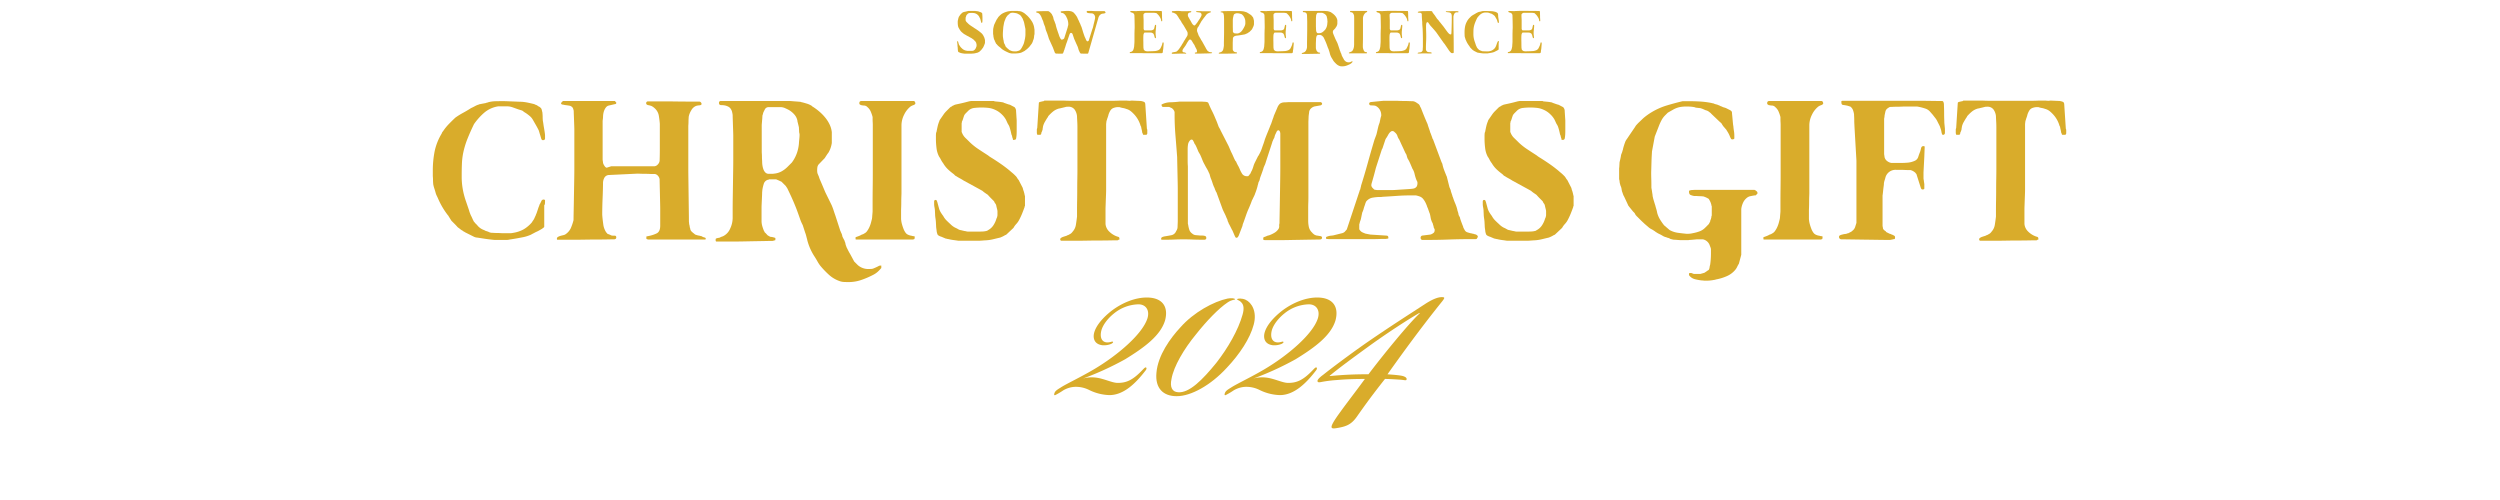 <svg xmlns="http://www.w3.org/2000/svg" xmlns:xlink="http://www.w3.org/1999/xlink" width="1200" height="240" viewBox="0 0 1200 240">
  <defs>
    <clipPath id="clip-path">
      <rect id="長方形_2832" data-name="長方形 2832" width="1200" height="240" transform="translate(360 212)" fill="#fff"/>
    </clipPath>
    <clipPath id="clip-path-2">
      <rect id="長方形_2816" data-name="長方形 2816" width="793.524" height="104.357" transform="translate(0 0)" fill="#d9ac2b"/>
    </clipPath>
    <clipPath id="clip-path-3">
      <rect id="長方形_2793" data-name="長方形 2793" width="283.462" height="31.924" transform="translate(0 0)" fill="none"/>
    </clipPath>
    <clipPath id="clip-path-4">
      <rect id="長方形_2795" data-name="長方形 2795" width="187.224" height="335.482" fill="none"/>
    </clipPath>
  </defs>
  <g id="マスクグループ_4" data-name="マスクグループ 4" transform="translate(-360 -212)" clip-path="url(#clip-path)">
    <g id="グループ_1358" data-name="グループ 1358" transform="translate(563 243.327)">
      <g id="グループ_1358-2" data-name="グループ 1358" clip-path="url(#clip-path-2)">
        <path id="パス_856" data-name="パス 856" d="M19.57-3.8a.778.778,0,0,1-.475-.285.778.778,0,0,0-.475-.285q-.285-.19-.95-.713a7.4,7.4,0,0,0-.855-.617q-.19-.19-.618-.665t-.95-1l-.95-.95L13.68-8.93l-1.425-2.28q0-.1-.19-.285l-.1-.1a36.87,36.87,0,0,1-4.655-7.885Q7.03-20.14,6.65-20.9a7.426,7.426,0,0,1-.57-1.52q-.285-1.045-.618-2.042a14.852,14.852,0,0,1-.523-2.043q0-.19-.048-.76T4.845-28.5q0-.665-.047-1.235T4.75-30.59v-2.375a47.191,47.191,0,0,1,.855-9.167,26.961,26.961,0,0,1,3.325-8.5q.1-.19.285-.618a1.048,1.048,0,0,1,.38-.523,23.143,23.143,0,0,1,2.8-3.515q1.568-1.615,3.183-3.135a37.867,37.867,0,0,1,3.752-2.328q1.853-1,3.753-2.232,1.045-.475,1.9-.95a9.074,9.074,0,0,1,1.805-.76.274.274,0,0,0,.19-.1.422.422,0,0,0,.19-.048.422.422,0,0,1,.19-.048,4.741,4.741,0,0,0,.57-.1q.475-.095,1-.19t1-.19a1.385,1.385,0,0,0,.57-.19,3.109,3.109,0,0,0,.76-.19,3.97,3.97,0,0,1,.665-.19,14.881,14.881,0,0,1,2.517-.332q1.188-.048,2.517-.048h2.28q.38,0,1.52.048t2.423.095q1.282.048,2.47.1t1.662.048A21.262,21.262,0,0,1,50.4-65.6q1.568.333,3.088.713a2.991,2.991,0,0,0,.713.333,2.991,2.991,0,0,1,.712.332,3.912,3.912,0,0,0,.807.523,1.875,1.875,0,0,1,.712.522,1.161,1.161,0,0,1,.428.523q.143.332.237.618a3.342,3.342,0,0,0,.143.712,3.343,3.343,0,0,1,.142.713q0,.19.048.712t.048,1.188q0,.665.047,1.235t.048.665q.1.38.237,1.377t.333,2.09q.19,1.093.332,2.09a11.64,11.64,0,0,1,.143,1.378v1.615a.274.274,0,0,0-.095.19.274.274,0,0,1-.1.19q-.19.285-.855.285-.475,0-.76-.665l-.475-1.615q-.19-.57-.38-1.235t-.38-1.235q-.665-1.33-1.377-2.565t-1.472-2.565a6.422,6.422,0,0,0-1.283-1.568q-.712-.618-1.757-1.377-.285-.19-.9-.57a2.17,2.17,0,0,1-.712-.57,4.749,4.749,0,0,0-1.14-.475q-.665-.19-1.235-.38l-2.66-.95a8.131,8.131,0,0,0-2.755-.475H36.195A13.492,13.492,0,0,0,29.45-60.8a29.5,29.5,0,0,0-4.94,5.51q-1.71,3.515-3.087,6.935a41.171,41.171,0,0,0-2.138,7.125,33.281,33.281,0,0,0-.57,5.083q-.1,2.612-.1,5.083v1.045a34.194,34.194,0,0,0,.523,5.985,36.846,36.846,0,0,0,1.567,5.89l1.425,4.18a10.879,10.879,0,0,0,.522,1.568,9.282,9.282,0,0,0,.618,1.378q.1.19.522,1.14a10.508,10.508,0,0,0,.618,1.235.274.274,0,0,0,.095.19l.285.285a5.332,5.332,0,0,0,.76.855,7.82,7.82,0,0,1,.855.95,8.812,8.812,0,0,0,1.425,1.188,8.676,8.676,0,0,0,1.71.807,2.684,2.684,0,0,0,.95.428,8.628,8.628,0,0,1,.95.332,3.769,3.769,0,0,0,1.615.475q.38,0,1.14.048t1.52.047q.76,0,1.473.048t.9.048h4.18q1.33-.19,2.375-.428a13.458,13.458,0,0,0,2.185-.712A11.507,11.507,0,0,0,49.827-5.8a15.446,15.446,0,0,0,2.423-2.28,1.105,1.105,0,0,0,.19-.285,1.1,1.1,0,0,1,.143-.238,1.1,1.1,0,0,0,.143-.238,5.515,5.515,0,0,0,.807-1.33q.333-.76.618-1.33a4.2,4.2,0,0,1,.285-.76,4.2,4.2,0,0,0,.285-.76l.1-.285.76-2.28a2.478,2.478,0,0,0,.285-.712,2.11,2.11,0,0,1,.38-.808q.285-.57.618-1.282A1.128,1.128,0,0,1,57.95-19.1a.911.911,0,0,1,.665.285v.665q0,.38-.047.95a1.325,1.325,0,0,1-.333.855V-6.08A.515.515,0,0,1,58-5.7a5.183,5.183,0,0,0-.427.38.729.729,0,0,0-.332.19,2.491,2.491,0,0,1-.428.285l-1.52.855q-.19.095-.712.332t-1.045.523q-.522.285-1,.523a2.9,2.9,0,0,0-.57.332q-.855.38-1.853.712a16.23,16.23,0,0,1-1.947.523q-.475.095-1.473.285T44.6-.38q-1.092.19-2.042.333T41.23.19a5.338,5.338,0,0,1-1.045.095h-5.8q-.095,0-1-.095T31.35-.048Q30.21-.19,29.023-.38T27.17-.665q-.57-.095-1.33-.19a4.093,4.093,0,0,1-1.33-.38l-4.18-2.09Z" transform="translate(0 83.552)" fill="#d9ac2b"/>
        <path id="パス_855" data-name="パス 855" d="M4.75-.285a.933.933,0,0,1,.475-.855,4.94,4.94,0,0,1,1.093-.475Q6.935-1.8,7.6-1.948A4.521,4.521,0,0,0,8.645-2.28,7.307,7.307,0,0,0,11.4-5.32a25.4,25.4,0,0,0,1.33-3.895q0-1.045.047-3.278t.095-5.035q.048-2.8.1-5.843t.1-5.842q.048-2.8.047-5.035V-52.725q0-.475-.047-1.757t-.1-2.708q-.047-1.425-.1-2.708t-.047-1.757A8.784,8.784,0,0,0,12.54-62.7a1.7,1.7,0,0,0-.57-.855,2.376,2.376,0,0,0-1.33-.617q-.855-.143-1.615-.237a5.538,5.538,0,0,1-.855-.143,5.538,5.538,0,0,0-.855-.143l-.38-.19q-.19-.095-.19-.57l.19-.19a.744.744,0,0,0,.143-.19.744.744,0,0,1,.142-.19.084.084,0,0,1,.1-.095.274.274,0,0,0,.19-.1l.19-.19h24.89a6.2,6.2,0,0,0,.57.665l.1.1q0,.57-.285.665l-3.325.76a2.413,2.413,0,0,0-1.283.807,5.328,5.328,0,0,0-.855,1.425,7.661,7.661,0,0,0-.475,1.662,9.361,9.361,0,0,0-.143,1.52,10.08,10.08,0,0,1-.095,1.14q-.1.76-.1.855v18.525a6.917,6.917,0,0,0,.1.808,6.917,6.917,0,0,1,.095.807,4.688,4.688,0,0,0,.665,1.378q.57.9,1.14.9l2.09-.665H51.4a2.393,2.393,0,0,0,1.757-.855,3.071,3.071,0,0,0,.9-1.805q.095-2.66.095-5.368v-12.4q-.19-2.185-.522-4.085A6.171,6.171,0,0,0,51.49-63.08a5.56,5.56,0,0,0-1.425-.95,8.628,8.628,0,0,0-1.473-.38q-1-.19-1-.95a.849.849,0,0,1,.76-.855h7.173q3.087,0,6.6.048t6.6.048h4.323a1.035,1.035,0,0,1,.807.38,1.161,1.161,0,0,1,.333.76q0,.57-1.092.665a6.037,6.037,0,0,0-1.567.285,4.621,4.621,0,0,0-2.327,2.185,8.668,8.668,0,0,0-1.187,3.04q0,.19-.048.855t-.048,1.378q0,.712-.047,1.378t-.048.95v20.71q0,1.425.048,4.94t.095,7.458q.048,3.942.1,7.457t.048,4.94q0,.19.048.617t.048.523a3.994,3.994,0,0,0,.143.76,3.994,3.994,0,0,1,.143.76,2.26,2.26,0,0,0,.143.618,2.26,2.26,0,0,1,.142.618A2.364,2.364,0,0,0,69.35-3.8q.38.38.95.855a1.489,1.489,0,0,1,.38.285,3.114,3.114,0,0,0,.475.38q.285.095.9.285a3.663,3.663,0,0,0,.808.19,4.118,4.118,0,0,1,.618.142,4.118,4.118,0,0,0,.617.142.979.979,0,0,1,.38.19.979.979,0,0,0,.38.19,3.391,3.391,0,0,0,.855.285.585.585,0,0,1,.475.665.274.274,0,0,1-.1.19L76,.1H48.83a1.768,1.768,0,0,1-1.14-.38v-.95q0-.19.1-.19h.19a.422.422,0,0,0,.19-.048.422.422,0,0,1,.19-.048A16.226,16.226,0,0,0,52.63-2.85q1.71-.855,1.71-3.7v-8.17q0-.855-.048-2.85T54.2-21.8q-.048-2.232-.1-4.227t-.048-2.755a3.078,3.078,0,0,0-.712-1.615,2.6,2.6,0,0,0-1.473-.95H50.778q-.808,0-1.662-.048t-1.663-.047H46.36l-2.85-.095-13.87.665A2.6,2.6,0,0,0,27.5-29.5a5.381,5.381,0,0,0-.618,2.517q0,.76-.047,2.755T26.695-20q-.1,2.232-.142,4.227t-.048,2.85v1.045q.1,1.805.475,4.465A9.027,9.027,0,0,0,28.5-3.23a1.075,1.075,0,0,1,.38.38q.19.285.285.285a4.026,4.026,0,0,1,.712.238,4.9,4.9,0,0,1,.9.427,4.811,4.811,0,0,0,1.567.142q.9-.047.9.808,0,.95-1.14.95-.95,0-3.372.048T23.608.1Q20.9.1,18.477.142T15.1.19H4.94Q4.75.19,4.75-.285Z" transform="translate(59.565 83.552)" fill="#d9ac2b"/>
        <path id="パス_854" data-name="パス 854" d="M46.55-6.84a20.209,20.209,0,0,1-1.282-2.945q-.523-1.52-1.283-3.61t-1.9-4.75q-1.14-2.66-2.945-6.365l-.76-1.14-2-1.995-1.235-.57q-.19-.1-.428-.19t-.427-.19a3.686,3.686,0,0,1-.475-.19H30.4a.274.274,0,0,1-.19.1.55.55,0,0,1-.38.095,2.886,2.886,0,0,0-2,2.042,19.649,19.649,0,0,0-.665,2.9q0,.19-.048.618t-.048.618q0,.475-.047,1.52t-.1,2.185q-.048,1.14-.095,2.138T26.79-15.3v6.46a8.943,8.943,0,0,0,.332,2.422,20.223,20.223,0,0,0,.808,2.328,1.1,1.1,0,0,0,.142.237,1.1,1.1,0,0,1,.142.238.729.729,0,0,1,.1.285,3.629,3.629,0,0,1,.712.665q.522.57.712.76a.274.274,0,0,0,.19.1.274.274,0,0,0,.19.1,2.2,2.2,0,0,0,.475.285,1.105,1.105,0,0,1,.285.19,5.829,5.829,0,0,1,.76.1q.57.1.665.1a.462.462,0,0,1,.237.095.585.585,0,0,0,.333.1A1.089,1.089,0,0,1,33.2-.76q.237.095.237.285a3.77,3.77,0,0,1-.047.808q-.047.142-.143.142a2.26,2.26,0,0,0-.618.143,2.26,2.26,0,0,1-.618.143q-.95,0-3.372.048T23.56.9Q20.9.95,18.477,1T15.1,1.045H5.035Q4.75.95,4.75.38a1.63,1.63,0,0,1,.095-.665,1.961,1.961,0,0,1,.9-.333Q6.46-.76,6.84-.855a2.062,2.062,0,0,1,.76-.38,6.987,6.987,0,0,0,.76-.285,7.1,7.1,0,0,0,3.373-3.657,12.055,12.055,0,0,0,1.188-4.988v-3.8q0-2.565.047-5.747t.1-6.793q.048-3.61.1-6.792t.047-5.748V-49.59q0-.57-.047-1.995t-.1-3.04q-.048-1.615-.1-3.04t-.047-2a12.818,12.818,0,0,0-.285-1.52,4.223,4.223,0,0,0-.57-1.33,3.142,3.142,0,0,0-1.187-1.14A6.439,6.439,0,0,0,9.4-64.22a7.994,7.994,0,0,0-1.9-.19q-1.14,0-1.14-1.045a.84.84,0,0,1,.95-.95h33.06l4.845.38a1.563,1.563,0,0,1,.475.1,3.109,3.109,0,0,0,.76.19q1.045.285,2.138.617a9.106,9.106,0,0,1,2.042.9q.1,0,.38.285t.38.285a26.549,26.549,0,0,1,3.087,2.28,22.384,22.384,0,0,1,2.85,2.9A16.388,16.388,0,0,1,59.47-55.1a11.21,11.21,0,0,1,1.045,3.7v4.94a3.123,3.123,0,0,1-.1.76A12.465,12.465,0,0,1,58.9-41.61a9.108,9.108,0,0,0-.76,1.045q-.57.855-.855,1.33-.1.1-.1.143t-.095.142l-.19.19L54.15-35.91a3.033,3.033,0,0,0-.57,1.33,10.089,10.089,0,0,0-.1,1.425,8.18,8.18,0,0,0,.047.9,3.473,3.473,0,0,0,.237.9l.57,1.33a9.109,9.109,0,0,0,.57,1.568q.475,1.093,1,2.327t1,2.375q.475,1.14.665,1.52l2.85,5.8q.57,1.33.95,2.517t.855,2.518l2.28,7.03a.729.729,0,0,0,.095.285l.19.38a2.286,2.286,0,0,0,.237.57,2.286,2.286,0,0,1,.238.57,2.346,2.346,0,0,1,.237.76,2.346,2.346,0,0,0,.238.76l.285.57q.095.19.38.712A1.954,1.954,0,0,1,66.69.95a4,4,0,0,1,.38,1.188,4,4,0,0,0,.38,1.188,1.85,1.85,0,0,0,.238.665l.522,1.045q.285.57.57,1.092t.475.808l2,3.705,1.71,1.71a7.57,7.57,0,0,0,5.13,1.9q.665,0,1.377-.048a3.334,3.334,0,0,0,1.283-.332q.285-.1,1.283-.57a12.957,12.957,0,0,0,1.282-.665h.475a.194.194,0,0,0,.142-.048.194.194,0,0,1,.143-.047.168.168,0,0,1,.19.19v.855a.383.383,0,0,1-.19.38,13.642,13.642,0,0,1-1.757,1.8,10.317,10.317,0,0,1-2.043,1.33,40.77,40.77,0,0,1-5.8,2.47,18.8,18.8,0,0,1-5.985.95q-1.045,0-2.09-.048a7,7,0,0,1-1.9-.333,15.05,15.05,0,0,1-5.178-2.945,42.954,42.954,0,0,1-4.228-4.37,15.669,15.669,0,0,1-1.425-2.138Q53.01,9.5,52.345,8.455A26.517,26.517,0,0,1,48.735.38a4.118,4.118,0,0,0-.143-.618Q48.45-.76,48.307-1.33t-.285-1.045a4.686,4.686,0,0,0-.237-.665ZM26.885-41.99q0,.285.048.95t.048,1.425q0,.76.047,1.425t.047.95a12.608,12.608,0,0,0,.143,1.757,9.273,9.273,0,0,0,.475,1.9,4.137,4.137,0,0,0,.95,1.52,2.247,2.247,0,0,0,1.663.618h1.52a6.4,6.4,0,0,0,1.045-.095,9.04,9.04,0,0,0,3.467-1.045,12.672,12.672,0,0,0,2.9-2.185l2.09-2.09.475-.665a17.3,17.3,0,0,0,2.042-4.132,19.01,19.01,0,0,0,.9-4.513q0-.38.143-1.757t.142-1.853v-.665a3.718,3.718,0,0,0-.1-.522,3.719,3.719,0,0,1-.095-.522q0-.19-.048-1.045t-.048-1.045a3.719,3.719,0,0,0-.095-.522q-.1-.427-.238-1l-.285-1.14a3.9,3.9,0,0,1-.143-.855,6.473,6.473,0,0,0-1.472-2.85,10.668,10.668,0,0,0-2.518-2.09q-.855-.475-1.947-.95a5.338,5.338,0,0,0-2.138-.475h-5.8a2.011,2.011,0,0,0-1.8,1.235l-.523,1.045a3.722,3.722,0,0,0-.332,1.14,1.743,1.743,0,0,0-.237.808q-.047.522-.047.712t-.048.713q-.048.522-.095,1.14t-.1,1.188q-.048.57-.048.76Z" transform="translate(135.755 83.552)" fill="#d9ac2b"/>
        <path id="パス_853" data-name="パス 853" d="M4.75-.76a.336.336,0,0,1,.38-.38q.285-.1,1.14-.428A6.913,6.913,0,0,0,7.41-2.09a2.357,2.357,0,0,1,.665-.285,2.062,2.062,0,0,0,.76-.38A3.636,3.636,0,0,0,10.307-3.99,11.027,11.027,0,0,0,11.4-5.89a13.225,13.225,0,0,0,.76-2.138q.285-1.093.475-1.852a4.065,4.065,0,0,1,.047-.427,4.065,4.065,0,0,0,.048-.427q0-.285.1-1.378t.1-1.378v-4.417q0-3.183.047-6.7t.047-6.7V-54.72q0-.76-.047-1.52t-.047-1.472v-1a18.227,18.227,0,0,0-.855-2.518A5.576,5.576,0,0,0,10.45-63.46a2.27,2.27,0,0,0-1.615-.76,5.15,5.15,0,0,1-.9-.1,5.933,5.933,0,0,0-.617-.095q-.285-.19-.522-.333t-.238-.618q0-1.045,1.14-1.045H32.68a.778.778,0,0,1,.475.285,1.474,1.474,0,0,1,.285,1.045,1.663,1.663,0,0,1-.95.665,7.69,7.69,0,0,0-1.235.57,11.035,11.035,0,0,0-3.182,3.99,11.383,11.383,0,0,0-1.282,5.13v32.68q0,.285-.048,1.472t-.048,2.612q0,1.425-.048,2.612T26.6-13.87v4.085a3.927,3.927,0,0,0,.047.523,4.065,4.065,0,0,1,.048.427,11.878,11.878,0,0,0,.38,1.757q.285,1,.665,2a8.135,8.135,0,0,0,.95,1.805,2.883,2.883,0,0,0,1.33,1.092,5.179,5.179,0,0,0,.617.237,2.62,2.62,0,0,0,.523.143,5.049,5.049,0,0,1,.665.142,3.994,3.994,0,0,0,.76.142,1.022,1.022,0,0,1,.57.19,2.458,2.458,0,0,1-.047.618,1.053,1.053,0,0,0-.048.332v.19L32.68,0a.781.781,0,0,0-.237.048A.781.781,0,0,1,32.2.1H5.605A1.917,1.917,0,0,1,4.75,0V-.76Z" transform="translate(202.92 83.552)" fill="#d9ac2b"/>
        <path id="パス_852" data-name="パス 852" d="M4.75-18.335q.19-.57.57-.57.57,0,.665.285a.729.729,0,0,0,.1.285,1.666,1.666,0,0,1,.19.475l.855,3.135a7.681,7.681,0,0,0,.807,1.8A18.523,18.523,0,0,0,9.12-11.21a8.888,8.888,0,0,0,1.52,2.09q.855.855,1.9,1.8a8.932,8.932,0,0,0,2.28,1.71,12.7,12.7,0,0,1,1.33.665,3.7,3.7,0,0,0,1.045.475,9.141,9.141,0,0,1,.9.19q.808.19,1.188.285a4.724,4.724,0,0,1,.808.142,4.724,4.724,0,0,0,.807.142h5.035q1.045,0,2.09-.047a9.576,9.576,0,0,0,2.09-.332.274.274,0,0,0,.19-.095q.1-.1.142-.1t.143-.095A6.982,6.982,0,0,0,33.2-6.745a11.437,11.437,0,0,0,1.472-3.23,2.818,2.818,0,0,0,.333-.855,3.994,3.994,0,0,0,.143-.76v-2a7.748,7.748,0,0,0-.237-1.14q-.238-.95-.333-1.425a2.242,2.242,0,0,0-.475-1.045,3.364,3.364,0,0,1-.57-1.045l-.618-.618-.95-.95q-.523-.523-.95-1T30.4-21.47q-.19-.1-1.14-.76a10.807,10.807,0,0,1-1.33-1.045q-.19-.1-.855-.475t-.855-.475l-7.315-3.99a19.747,19.747,0,0,0-1.757-1.045,19.746,19.746,0,0,1-1.758-1.045,1.915,1.915,0,0,1-.76-.522,4.151,4.151,0,0,0-.665-.618,26.1,26.1,0,0,1-2.66-2.232,13,13,0,0,1-2.185-2.8,11.461,11.461,0,0,1-1.14-1.805,9.367,9.367,0,0,0-.855-1.425A11.851,11.851,0,0,1,5.89-43.795a35.984,35.984,0,0,1-.285-4.465v-1.71q0-.1.048-.713a1.941,1.941,0,0,1,.237-.9q.285-1.52.57-2.755A15.222,15.222,0,0,1,7.315-56.9V-57a.274.274,0,0,1,.1-.19.274.274,0,0,1,.095-.19l1.71-2.47a10.952,10.952,0,0,1,1.378-1.662L12.16-63.08q.095-.1.38-.333a.91.91,0,0,1,.38-.237,1.39,1.39,0,0,0,.475-.285,1.153,1.153,0,0,1,.57-.285l.285-.19.475-.19q.285-.095,1.188-.285t1.947-.427q1.045-.237,1.948-.475t1.283-.332a6.054,6.054,0,0,1,.855-.19,5.829,5.829,0,0,1,.76-.1h10.64a.729.729,0,0,1,.285.1.729.729,0,0,0,.285.095q1.045.1,1.947.19t1.948.285l.285.1a1.622,1.622,0,0,0,.522.237q.427.143.95.333t1,.332a3.312,3.312,0,0,0,.57.143l2.185,1.14a2.7,2.7,0,0,1,.76,1.71q0,.285.048.95t.095,1.472q.047.808.1,1.472t.048.95v4.94q0,.855-.048,1.71a15.527,15.527,0,0,1-.238,1.9.389.389,0,0,1-.142.237.389.389,0,0,0-.143.237.387.387,0,0,1-.285.095h-.285a.376.376,0,0,0-.238.048.194.194,0,0,1-.142.048.252.252,0,0,1-.285-.285,2.616,2.616,0,0,0-.19-.713,2.616,2.616,0,0,1-.19-.712,1.793,1.793,0,0,0-.19-.618,2.116,2.116,0,0,1-.19-.523q-.19-.95-.427-1.853T40.85-54.15a6.084,6.084,0,0,0-.523-1,6.084,6.084,0,0,1-.522-1l-.57-1.235a10.706,10.706,0,0,0-2.185-2.755A10.535,10.535,0,0,0,34.1-62.13a10.427,10.427,0,0,0-3.23-.95,29.3,29.3,0,0,0-3.42-.19,30.609,30.609,0,0,0-3.278.19,4.945,4.945,0,0,0-2.9,1.235l-.76.76-.76.76a2.89,2.89,0,0,1-.333.427,1.083,1.083,0,0,0-.237.428q-.19.475-.475,1.377A11.019,11.019,0,0,1,18.335-57l-.19.38a.843.843,0,0,0-.1.38v.285a.194.194,0,0,1-.047.143.376.376,0,0,0-.048.237v4.085a.084.084,0,0,0,.095.095,6.83,6.83,0,0,0,1.71,2.708q1.14,1.093,2.28,2.233a29.552,29.552,0,0,0,3.943,3.135q2.138,1.425,4.227,2.755l.57.38a5.661,5.661,0,0,0,.76.57q.57.38.76.475,2.28,1.425,4.417,2.9t4.323,3.278l.38.333q.38.333.9.76t1,.9l.76.76a6.578,6.578,0,0,1,.618.9,3.653,3.653,0,0,0,.618.807l1.71,3.325a2.818,2.818,0,0,1,.332.807,4.118,4.118,0,0,1,.143.618,7.349,7.349,0,0,1,.427,1.283,9.946,9.946,0,0,1,.238,1,1.167,1.167,0,0,0,.1.427,1.089,1.089,0,0,1,.095.333v4.655a.274.274,0,0,0-.095.19.55.55,0,0,0-.1.38q-.57,1.615-1.187,3.135a34.355,34.355,0,0,1-1.472,3.135,8.913,8.913,0,0,1-1.33,1.852,8.913,8.913,0,0,0-1.33,1.853l-3.23,3.04a1.5,1.5,0,0,1-.57.38,2.4,2.4,0,0,0-.57.285,9.9,9.9,0,0,1-1,.522q-.522.238-1,.428-1.615.38-3.372.807a19.342,19.342,0,0,1-3.563.522q-.285,0-1.472.095t-1.567.1H16.34Q15.1.475,13.965.333A19.227,19.227,0,0,1,11.685-.1a3.994,3.994,0,0,1-.76-.142A5.048,5.048,0,0,0,10.26-.38l-2-.855A3.368,3.368,0,0,1,7.6-1.472,2.915,2.915,0,0,1,6.935-1.8a1.4,1.4,0,0,1-.713-1,7.562,7.562,0,0,1-.237-.9q0-.19-.142-1.187A12.2,12.2,0,0,1,5.7-6.175q0-.19-.047-1t-.048-1q0-.095-.048-.618t-.142-1.14q-.095-.617-.142-1.092t-.048-.665q0-.19-.048-1.092T5.13-13.87q0-.1-.048-.523t-.142-.9q-.1-.475-.142-.9T4.75-16.72v-1.615Z" transform="translate(240.635 83.552)" fill="#d9ac2b"/>
        <path id="パス_851" data-name="パス 851" d="M15.96,0a.822.822,0,0,1,.38-.665,3.47,3.47,0,0,1,.9-.475q.523-.19,1-.332T19-1.71a2.993,2.993,0,0,1,.712-.333,2.536,2.536,0,0,0,.808-.428,2.531,2.531,0,0,0,.855-.57,4.605,4.605,0,0,0,.57-.665,6.355,6.355,0,0,0,1.568-3.42q.332-2.09.522-3.8V-14.2q0-1.947.048-4.417T24.13-23.8q0-2.708.047-5.178t.048-4.418V-53.96q0-.95-.048-1.947t-.095-1.9q-.048-.9-.048-1.282a6.751,6.751,0,0,0-1.14-3.183A3.534,3.534,0,0,0,19.76-63.65h-.475a3.322,3.322,0,0,0-.808.143q-.523.143-1.14.285t-1.187.285a3.994,3.994,0,0,1-.76.143,8.008,8.008,0,0,0-2.66,1.283,18.043,18.043,0,0,0-2.185,2.042l-.285.285a.462.462,0,0,1-.1.237.462.462,0,0,0-.1.238l-.285.38Q9.12-57.285,8.55-56.287A8.385,8.385,0,0,0,7.7-54.15q0,.095-.1.665a5.829,5.829,0,0,0-.095.76,2.035,2.035,0,0,1-.142.475,2.035,2.035,0,0,0-.143.475,1.248,1.248,0,0,0-.285.618,3.251,3.251,0,0,0-.1.618l-.19.19-.19.19H5.035a.084.084,0,0,1-.095-.095v-.19a.084.084,0,0,1-.1-.095v-.19a.274.274,0,0,1-.095-.19v-1.71a1.686,1.686,0,0,1,.19-.76L5.7-65.36q0-.475.665-.618t.95-.238a2.6,2.6,0,0,0,.57-.095A.682.682,0,0,0,8.36-66.6h8.217q.9,0,2,.048t2.042.048H41.563q1,0,2.138-.048t2.137-.048H47.31q.475,0,.95.048t.95.048a4,4,0,0,0,.95-.1l4.37.19a3.994,3.994,0,0,1,.76.143,4.41,4.41,0,0,1,.76.237,1.009,1.009,0,0,1,.618.57,2.151,2.151,0,0,1,.142.76l.76,11.59a1.6,1.6,0,0,1,.19.713v1.568a.826.826,0,0,1-.142.333,1.837,1.837,0,0,1-.238.332H56.05q-.38,0-.38-.285a1.666,1.666,0,0,0-.19-.475,1.458,1.458,0,0,1-.19-.57,9.669,9.669,0,0,0-.237-1.235,9.669,9.669,0,0,1-.237-1.235.577.577,0,0,0-.143-.285.577.577,0,0,1-.143-.285,13.507,13.507,0,0,0-3.7-6.08,9.823,9.823,0,0,0-1.472-1.235,6,6,0,0,0-1.758-.76,7.474,7.474,0,0,0-1.567-.428,10.759,10.759,0,0,1-1.662-.427h-.57a5.9,5.9,0,0,0-1.14.1,8.783,8.783,0,0,0-1.045.285,3.042,3.042,0,0,0-1.615,1.33,8.377,8.377,0,0,0-.855,1.9,11.8,11.8,0,0,1-.427,1.425,8.628,8.628,0,0,0-.333,1.045,3.805,3.805,0,0,0-.285,1.188q-.1.807-.1,1v31.73q0,.57-.048,1.852t-.1,2.708q-.047,1.425-.095,2.708t-.048,1.853V-7.41a5.7,5.7,0,0,0,1.71,3.61,10.123,10.123,0,0,0,3.42,2.28,9.206,9.206,0,0,0,1,.333.727.727,0,0,1,.523.807.194.194,0,0,0,.047.143A.194.194,0,0,1,44.46-.1a.168.168,0,0,1-.19.19.979.979,0,0,0-.38.19.979.979,0,0,1-.38.19q-1.045,0-3.562.047T34.675.57Q31.92.57,29.4.618T25.935.665H16.34A.822.822,0,0,1,15.96,0Z" transform="translate(289.94 83.552)" fill="#d9ac2b"/>
        <path id="パス_850" data-name="パス 850" d="M53.77-.76q0-.19.808-.475A5.6,5.6,0,0,0,55.67-1.71a2.139,2.139,0,0,0,.427-.1,2.139,2.139,0,0,1,.428-.1,15.053,15.053,0,0,0,2.612-1.235,5.87,5.87,0,0,0,2.042-2,2.452,2.452,0,0,0,.237-1.283A3.332,3.332,0,0,1,61.56-7.7q0-1.14.048-3.468t.095-5.32q.047-2.993.1-6.222t.095-6.223q.048-2.992.048-5.32V-50.73a2.741,2.741,0,0,0-.238-1.045.825.825,0,0,0-.808-.57.32.32,0,0,0-.285.143.717.717,0,0,1-.285.237L59.47-50.16a6.2,6.2,0,0,0-.285.95q-.19.76-.38.855a1.29,1.29,0,0,1-.19.428,1.169,1.169,0,0,0-.19.522,1.56,1.56,0,0,0-.237.475,2.035,2.035,0,0,0-.142.475l-3.04,9.31a8.146,8.146,0,0,1-.523,1.472q-.333.713-.618,1.472a3.552,3.552,0,0,1-.237.855q-.237.665-.522,1.473t-.57,1.567a11.656,11.656,0,0,0-.38,1.14l-.1.475a2.788,2.788,0,0,1-.332.855,2.788,2.788,0,0,0-.333.855,5.693,5.693,0,0,1-.19.76,5.693,5.693,0,0,0-.19.76q-.285,1.045-.57,1.9t-.665,1.8a2.116,2.116,0,0,1-.19.523q-.19.427-.428.9t-.427.9a2.16,2.16,0,0,1-.285.522q-.1.19-.333.855t-.57,1.472q-.333.808-.618,1.472t-.38.855q-.57,1.33-1.045,2.708t-.95,2.708q-.19.57-.427,1.14a5.057,5.057,0,0,0-.333,1.235L41.99-1.8a5.3,5.3,0,0,1-.428.712.818.818,0,0,1-.712.332.383.383,0,0,1-.38-.19,4.648,4.648,0,0,0-.285-.475L38.95-4.275a3.706,3.706,0,0,1-.38-.665l-.618-1.235q-.333-.665-.618-1.188a1.955,1.955,0,0,1-.285-.712,2.856,2.856,0,0,1-.427-1.045,2.856,2.856,0,0,0-.428-1.045,19.821,19.821,0,0,0-.9-2.09q-.522-1.045-1-2.09L31.35-22.42a.729.729,0,0,0-.19-.333.717.717,0,0,1-.19-.427,5.6,5.6,0,0,1-.475-1.092,4.088,4.088,0,0,0-.38-.9q-.1-.19-.333-.808t-.427-1.235q-.19-.618-.427-1.235t-.333-.808a13.223,13.223,0,0,1-.427-1.377,4.408,4.408,0,0,0-.522-1.378,13.293,13.293,0,0,0-.95-1.9q-.57-.95-1.045-1.9a16.364,16.364,0,0,1-1.14-2.375q-.475-1.235-1.045-2.47-.285-.475-.618-1.045a6.082,6.082,0,0,1-.522-1.14l-.57-1.33a13.019,13.019,0,0,0-.665-1.33,2.18,2.18,0,0,1-.475-.807,2.257,2.257,0,0,0-.285-.618,6.211,6.211,0,0,0-.38-.665.74.74,0,0,0-.665-.285.927.927,0,0,0-.618.333,2.357,2.357,0,0,0-.427.522,3.78,3.78,0,0,0-.618,1.71,13.626,13.626,0,0,0-.142,1.8v5.843q0,1.377.1,2.612V-7.6a.843.843,0,0,0,.095.38,1.053,1.053,0,0,0,.048.332.781.781,0,0,1,.048.237,14.067,14.067,0,0,0,.522,2.138,3.6,3.6,0,0,0,1.378,1.757A2.842,2.842,0,0,0,21.517-2q1.187.1,2.042.19h.855a4.673,4.673,0,0,1,1.378.19.876.876,0,0,1,.618.95.754.754,0,0,1-.19.618,1.619,1.619,0,0,1-.57.238H24.13Q21.945.19,19.9.1T15.675,0q-2.28,0-4.56.1T6.65.19H5.7A3.333,3.333,0,0,1,4.75.1V-.19a.89.89,0,0,1,.57-.9,5.17,5.17,0,0,1,1.14-.332Q8.265-1.71,9.738-2a3.1,3.1,0,0,0,2.233-2,2.039,2.039,0,0,0,.38-.665,3.686,3.686,0,0,1,.19-.475,2.914,2.914,0,0,1,.047-.38,2.914,2.914,0,0,0,.048-.38q0-.285.047-1.425T12.73-8.74V-24.415q0-1.045-.048-3.278t-.1-4.607q-.048-2.375-.095-4.417t-.048-2.708q-.38-5.13-.807-10.26t-.427-10.26v-1.14A3.345,3.345,0,0,0,9.69-63.08a.585.585,0,0,1-.332-.1,3.105,3.105,0,0,0-.333-.19,3.686,3.686,0,0,1-.475-.19H5.7a.616.616,0,0,1-.57-.332,1.6,1.6,0,0,1-.19-.807,9.517,9.517,0,0,1,4.275-1.092,41.126,41.126,0,0,0,4.465-.332H23.94q.19,0,.855.047t.95.048a4.858,4.858,0,0,1,.808.1,1.375,1.375,0,0,1,.712.285l.095.095a.274.274,0,0,0,.1.19q.76,1.9,1.662,3.658t1.663,3.657Q31.255-57,31.635-56t.76,2.042l.19.285a1.709,1.709,0,0,0,.285.523,1.387,1.387,0,0,1,.285.618l3.99,7.79,1.14,2.66.38.76q.285.57.57,1.235t.57,1.283a7.154,7.154,0,0,0,.475.9.515.515,0,0,0,.237.38q.237.19.237.285a11.318,11.318,0,0,0,.523,1.14,12.671,12.671,0,0,0,.618,1.14q.38.76.713,1.567a10.491,10.491,0,0,0,.807,1.568,2.644,2.644,0,0,0,2.565,1.52h.475q.1,0,.428-.38a3.208,3.208,0,0,0,.428-.57,1.685,1.685,0,0,0,.475-.76,6.434,6.434,0,0,1,.475-.95,14.714,14.714,0,0,0,.76-2.042,11.272,11.272,0,0,1,.76-1.947l1.425-2.85q0-.095.19-.285t.19-.285q.285-.475.76-1.472a7.674,7.674,0,0,0,.475-1.092q.095-.19.38-1.045t.618-1.757q.332-.9.57-1.71a8.382,8.382,0,0,1,.332-1q.1-.285.475-1.235t.808-2q.427-1.045.807-1.995t.475-1.235a3.1,3.1,0,0,0,.333-.76q.237-.665.475-1.377t.475-1.33a3.054,3.054,0,0,0,.237-.808l1.71-3.99a5.176,5.176,0,0,1,1.235-1.9,3.718,3.718,0,0,1,2.185-.665q.285,0,1-.048t.807-.048H81.415a.3.3,0,0,1,.285.19.621.621,0,0,0,.285.285v.475a.3.3,0,0,1-.19.285.389.389,0,0,0-.237.143.389.389,0,0,1-.238.142l-2.66.475a3.772,3.772,0,0,0-1.853.9,2.963,2.963,0,0,0-1,1.663q0,.19-.142,1.188a11.581,11.581,0,0,0-.143,1.472q0,.285-.048,1.188T75.43-56.24V-20q0,1.187-.048,2.517t-.048,2.517v5.937a14.435,14.435,0,0,0,.333,3.182A5.29,5.29,0,0,0,77.33-3.135a.717.717,0,0,0,.237.285,2.3,2.3,0,0,1,.333.285,1.489,1.489,0,0,0,.38.285A2.187,2.187,0,0,0,78.85-2a2.178,2.178,0,0,0,.665.19q.095,0,.9.142t.9.142a.77.77,0,0,1,.665.76q0,.855-1.33.855Q79.61.1,77,.142t-5.51.095q-2.9.047-5.51.1T62.32.38H55.195A2.826,2.826,0,0,1,53.77.19Z" transform="translate(349.6 83.552)" fill="#d9ac2b"/>
        <path id="パス_849" data-name="パス 849" d="M50.16-.76A1.045,1.045,0,0,1,50.92-1.8l3.8-.475a2.206,2.206,0,0,0,.713-.237,2.574,2.574,0,0,0,.712-.428,1.243,1.243,0,0,0,.57-.57,1.885,1.885,0,0,0,.19-.855v-.38a1.29,1.29,0,0,0-.19-.427,1.29,1.29,0,0,1-.19-.428.274.274,0,0,1-.1-.19v-.19a4.779,4.779,0,0,0-.19-.713,4.779,4.779,0,0,1-.19-.713,3.826,3.826,0,0,0-.333-.76,3.826,3.826,0,0,1-.332-.76,8.628,8.628,0,0,1-.428-1.615q-.142-.855-.332-1.615a1.147,1.147,0,0,0-.143-.38,1.147,1.147,0,0,1-.142-.38.729.729,0,0,0-.1-.285.843.843,0,0,1-.1-.38,1.712,1.712,0,0,1-.237-.57,7.926,7.926,0,0,0-.38-1,7.926,7.926,0,0,1-.38-1,1.712,1.712,0,0,0-.237-.57A9.725,9.725,0,0,0,51.3-19.475a3.812,3.812,0,0,0-1.568-1.092,12.365,12.365,0,0,0-1.853-.523H45.41q-3.325,0-6.65.237t-6.65.427a4.065,4.065,0,0,0-.428.048,4.065,4.065,0,0,1-.427.047h-1.14a23.952,23.952,0,0,0-3.278.38,5.088,5.088,0,0,0-2.8,1.8.274.274,0,0,0-.095.19.274.274,0,0,0-.1.19v.1a1.712,1.712,0,0,0-.237.57q-.142.475-.333,1t-.332,1a3.312,3.312,0,0,0-.143.57q-.1.285-.285.807a8.638,8.638,0,0,1-.38.9l-.57,2.755a5.849,5.849,0,0,1-.333,1.14A5.848,5.848,0,0,0,20.9-7.79a.194.194,0,0,1-.047.143.376.376,0,0,0-.048.237.729.729,0,0,0-.1.285v2.28a4.148,4.148,0,0,0,.95,1.14,4.41,4.41,0,0,0,.95.523q.57.238,1.045.428l1.425.285q.95.19,1.045.19L33.63-1.8q1.045,0,1.045.95V-.57a.274.274,0,0,1-.1.19l-1.14.19H32.3q-1.045,0-2.47.048T26.98-.1H6.08L5.035-.19q-.285,0-.285-.57a.532.532,0,0,1,.427-.522L5.89-1.52a6.483,6.483,0,0,1,1.235-.237q.57-.047,1.14-.142l4.18-1.045a2.794,2.794,0,0,0,1.283-.665l1-1.14,5.8-17.48a6.287,6.287,0,0,0,.285-.855,2.174,2.174,0,0,1,.38-.855v-.19a.274.274,0,0,1,.095-.19,3.343,3.343,0,0,1,.142-.712,3.343,3.343,0,0,0,.142-.712q1.71-5.415,3.23-10.925t3.23-11.21l.76-1.995a6.2,6.2,0,0,0,.285-.95q.19-.76.38-1.615t.38-1.615a6.2,6.2,0,0,1,.285-.95,2.646,2.646,0,0,1,.19-.57,2.646,2.646,0,0,0,.19-.57q.1-.475.332-1.568a10.934,10.934,0,0,1,.427-1.568v-.38a4.985,4.985,0,0,0-.76-2.66,4.463,4.463,0,0,0-2.09-1.8h-.19a.274.274,0,0,1-.19-.1q-.19,0-1-.048t-1-.048a.856.856,0,0,1-.57-.76.68.68,0,0,1,.38-.665,1.686,1.686,0,0,1,.76-.19l5.7-.57h6.08q.38,0,1.52.048t2.328.048q1.187,0,2.28.048t1.568.048a3.158,3.158,0,0,1,1,.142,4.6,4.6,0,0,1,.9.428l1.14.76a2.278,2.278,0,0,1,.76,1.14q.1.19.333.618a1.852,1.852,0,0,1,.238.522q.665,1.71,1.377,3.468t1.472,3.467a.274.274,0,0,0,.1.19.274.274,0,0,0,.1.19l.1.475.285.855q.19.57.428,1.235t.38,1.188a1.824,1.824,0,0,0,.237.618q.1.285.475,1.282t.475,1.378a.389.389,0,0,0,.143.237.389.389,0,0,1,.142.237L60.23-36.955A2.954,2.954,0,0,1,60.7-35.72a18.788,18.788,0,0,0,.713,2.375q.427,1.14.9,2.28l.19.475a.274.274,0,0,0,.1.19.274.274,0,0,0,.1.19l1.33,5.32.1.095a.194.194,0,0,0,.048.142.194.194,0,0,1,.048.143,1.666,1.666,0,0,0,.19.475,1.666,1.666,0,0,1,.19.475,2.766,2.766,0,0,0,.143.665q.143.475.332,1t.333,1.045a1.824,1.824,0,0,0,.237.618,29.623,29.623,0,0,0,1.092,2.945,18.957,18.957,0,0,1,1,2.945A5.241,5.241,0,0,0,68.02-13.3a5.241,5.241,0,0,1,.285,1.045,2.856,2.856,0,0,0,.1.475,1.2,1.2,0,0,0,.285.57,1.29,1.29,0,0,0,.19.427,1.29,1.29,0,0,1,.19.428,4.1,4.1,0,0,0,.237.9q.237.713.523,1.473t.57,1.473a3.559,3.559,0,0,1,.285.9l.665,1.235a2.223,2.223,0,0,0,1.235,1q.76.238,1.425.428a3.994,3.994,0,0,1,.76.142,5.048,5.048,0,0,0,.665.142,2.035,2.035,0,0,1,.475.143,1.82,1.82,0,0,0,.57.142,1.855,1.855,0,0,1,.76.427q.38.333.38.428a1.635,1.635,0,0,1-.38,1.045q-.095.38-.76.38H74.29Q68.875-.1,63.555.1T52.82.285H50.825A1.042,1.042,0,0,1,50.16-.76ZM26.79-25.08a2.7,2.7,0,0,0,.475.57l.475.475a1.105,1.105,0,0,0,.285.19,1.323,1.323,0,0,0,.57.095,1.3,1.3,0,0,1,.285.047,1.3,1.3,0,0,0,.285.048H36.86q.57,0,1.9-.095t2.9-.19q1.568-.1,2.9-.19t1.9-.19a.781.781,0,0,0,.237-.047.781.781,0,0,1,.238-.047,2.409,2.409,0,0,0,1.377-1,3.521,3.521,0,0,0,.333-1.662,1.6,1.6,0,0,0-.19-.808,6.536,6.536,0,0,1-.38-.807,19.527,19.527,0,0,1-.807-2.708A7.731,7.731,0,0,0,46.17-34.01l-.1-.285q-.475-1.14-1-2.327a16.61,16.61,0,0,0-1.187-2.232l-.1-.285q-.19-.57-.332-1.14a2.709,2.709,0,0,0-.523-1.045q-.19-.38-.618-1.33t-.9-1.948q-.475-1-.9-1.947T39.9-47.88a6.006,6.006,0,0,1-.9-1.805,3.574,3.574,0,0,0-1.282-1.71,1.375,1.375,0,0,0-1.235-.57,1.277,1.277,0,0,0-.712.333,2.818,2.818,0,0,0-.618.618,6.051,6.051,0,0,0-.665,1.045q-.475.855-.665,1.14a2.675,2.675,0,0,0-.427.665,2.286,2.286,0,0,0-.238.57l-1.14,3.42a1.954,1.954,0,0,1-.285.712,2.513,2.513,0,0,0-.285.618L28.69-34.3q-.475,1.9-1,3.8t-1.093,3.8a1.053,1.053,0,0,1-.047.332.781.781,0,0,0-.048.238A1.707,1.707,0,0,0,26.79-25.08Z" transform="translate(428.735 83.552)" fill="#d9ac2b"/>
        <path id="パス_848" data-name="パス 848" d="M4.75-18.335q.19-.57.57-.57.57,0,.665.285a.729.729,0,0,0,.1.285,1.666,1.666,0,0,1,.19.475l.855,3.135a7.681,7.681,0,0,0,.807,1.8A18.523,18.523,0,0,0,9.12-11.21a8.888,8.888,0,0,0,1.52,2.09q.855.855,1.9,1.8a8.932,8.932,0,0,0,2.28,1.71,12.7,12.7,0,0,1,1.33.665,3.7,3.7,0,0,0,1.045.475,9.141,9.141,0,0,1,.9.19q.808.19,1.188.285a4.724,4.724,0,0,1,.808.142,4.724,4.724,0,0,0,.807.142h5.035q1.045,0,2.09-.047a9.576,9.576,0,0,0,2.09-.332.274.274,0,0,0,.19-.095q.1-.1.142-.1t.143-.095A6.982,6.982,0,0,0,33.2-6.745a11.437,11.437,0,0,0,1.472-3.23,2.818,2.818,0,0,0,.333-.855,3.994,3.994,0,0,0,.143-.76v-2a7.748,7.748,0,0,0-.237-1.14q-.238-.95-.333-1.425a2.242,2.242,0,0,0-.475-1.045,3.364,3.364,0,0,1-.57-1.045l-.618-.618-.95-.95q-.523-.523-.95-1T30.4-21.47q-.19-.1-1.14-.76a10.807,10.807,0,0,1-1.33-1.045q-.19-.1-.855-.475t-.855-.475l-7.315-3.99a19.747,19.747,0,0,0-1.757-1.045,19.746,19.746,0,0,1-1.758-1.045,1.915,1.915,0,0,1-.76-.522,4.151,4.151,0,0,0-.665-.618,26.1,26.1,0,0,1-2.66-2.232,13,13,0,0,1-2.185-2.8,11.461,11.461,0,0,1-1.14-1.805,9.367,9.367,0,0,0-.855-1.425A11.851,11.851,0,0,1,5.89-43.795a35.984,35.984,0,0,1-.285-4.465v-1.71q0-.1.048-.713a1.941,1.941,0,0,1,.237-.9q.285-1.52.57-2.755A15.222,15.222,0,0,1,7.315-56.9V-57a.274.274,0,0,1,.1-.19.274.274,0,0,1,.095-.19l1.71-2.47a10.952,10.952,0,0,1,1.378-1.662L12.16-63.08q.095-.1.38-.333a.91.91,0,0,1,.38-.237,1.39,1.39,0,0,0,.475-.285,1.153,1.153,0,0,1,.57-.285l.285-.19.475-.19q.285-.095,1.188-.285t1.947-.427q1.045-.237,1.948-.475t1.283-.332a6.054,6.054,0,0,1,.855-.19,5.829,5.829,0,0,1,.76-.1h10.64a.729.729,0,0,1,.285.1.729.729,0,0,0,.285.095q1.045.1,1.947.19t1.948.285l.285.1a1.622,1.622,0,0,0,.522.237q.427.143.95.333t1,.332a3.312,3.312,0,0,0,.57.143l2.185,1.14a2.7,2.7,0,0,1,.76,1.71q0,.285.048.95t.095,1.472q.047.808.1,1.472t.048.95v4.94q0,.855-.048,1.71a15.527,15.527,0,0,1-.238,1.9.389.389,0,0,1-.142.237.389.389,0,0,0-.143.237.387.387,0,0,1-.285.095h-.285a.376.376,0,0,0-.238.048.194.194,0,0,1-.142.048.252.252,0,0,1-.285-.285,2.616,2.616,0,0,0-.19-.713,2.616,2.616,0,0,1-.19-.712,1.793,1.793,0,0,0-.19-.618,2.116,2.116,0,0,1-.19-.523q-.19-.95-.427-1.853T40.85-54.15a6.084,6.084,0,0,0-.523-1,6.084,6.084,0,0,1-.522-1l-.57-1.235a10.706,10.706,0,0,0-2.185-2.755A10.535,10.535,0,0,0,34.1-62.13a10.427,10.427,0,0,0-3.23-.95,29.3,29.3,0,0,0-3.42-.19,30.609,30.609,0,0,0-3.278.19,4.945,4.945,0,0,0-2.9,1.235l-.76.76-.76.76a2.89,2.89,0,0,1-.333.427,1.083,1.083,0,0,0-.237.428q-.19.475-.475,1.377A11.019,11.019,0,0,1,18.335-57l-.19.38a.843.843,0,0,0-.1.38v.285a.194.194,0,0,1-.047.143.376.376,0,0,0-.048.237v4.085a.084.084,0,0,0,.095.095,6.83,6.83,0,0,0,1.71,2.708q1.14,1.093,2.28,2.233a29.552,29.552,0,0,0,3.943,3.135q2.138,1.425,4.227,2.755l.57.38a5.661,5.661,0,0,0,.76.57q.57.38.76.475,2.28,1.425,4.417,2.9t4.323,3.278l.38.333q.38.333.9.76t1,.9l.76.76a6.578,6.578,0,0,1,.618.9,3.653,3.653,0,0,0,.618.807l1.71,3.325a2.818,2.818,0,0,1,.332.807,4.118,4.118,0,0,1,.143.618,7.349,7.349,0,0,1,.427,1.283,9.946,9.946,0,0,1,.238,1,1.167,1.167,0,0,0,.1.427,1.089,1.089,0,0,1,.095.333v4.655a.274.274,0,0,0-.095.19.55.55,0,0,0-.1.38q-.57,1.615-1.187,3.135a34.355,34.355,0,0,1-1.472,3.135,8.913,8.913,0,0,1-1.33,1.852,8.913,8.913,0,0,0-1.33,1.853l-3.23,3.04a1.5,1.5,0,0,1-.57.38,2.4,2.4,0,0,0-.57.285,9.9,9.9,0,0,1-1,.522q-.522.238-1,.428-1.615.38-3.372.807a19.342,19.342,0,0,1-3.563.522q-.285,0-1.472.095t-1.567.1H16.34Q15.1.475,13.965.333A19.227,19.227,0,0,1,11.685-.1a3.994,3.994,0,0,1-.76-.142A5.048,5.048,0,0,0,10.26-.38l-2-.855A3.368,3.368,0,0,1,7.6-1.472,2.915,2.915,0,0,1,6.935-1.8a1.4,1.4,0,0,1-.713-1,7.562,7.562,0,0,1-.237-.9q0-.19-.142-1.187A12.2,12.2,0,0,1,5.7-6.175q0-.19-.047-1t-.048-1q0-.095-.048-.618t-.142-1.14q-.095-.617-.142-1.092t-.048-.665q0-.19-.048-1.092T5.13-13.87q0-.1-.048-.523t-.142-.9q-.1-.475-.142-.9T4.75-16.72v-1.615Z" transform="translate(503.975 83.552)" fill="#d9ac2b"/>
        <path id="パス_847" data-name="パス 847" transform="translate(553.28 83.552)" fill="#d9ac2b"/>
        <path id="パス_846" data-name="パス 846" d="M38.285,16.815q0-.57.285-.665h.475a2.108,2.108,0,0,1,.95.238,2.3,2.3,0,0,0,1.045.237H43.7l1.995-.57.57-.38.57-.38a1.808,1.808,0,0,1,.475-.333,1.808,1.808,0,0,0,.475-.332,3.086,3.086,0,0,0,.38-1.188,6.981,6.981,0,0,1,.285-1.282q.19-1.33.285-2.708t.095-2.8V4.845a2.711,2.711,0,0,0-.19-.9q-.19-.523-.38-1A4.376,4.376,0,0,0,44.935,0H42.18q-.19,0-.618.048t-1,.095q-.57.048-1.092.095t-.807.047a2,2,0,0,0-.333.048A2.2,2.2,0,0,1,37.9.38H34.1q-.285,0-1.472-.1T31.065.19a3.994,3.994,0,0,1-.76-.143A5.049,5.049,0,0,0,29.64-.1a2.513,2.513,0,0,1-.618-.285,1.954,1.954,0,0,0-.712-.285A4.026,4.026,0,0,1,27.6-.9a3.054,3.054,0,0,0-.807-.238l-.855-.38a18.171,18.171,0,0,0-1.8-1A8.291,8.291,0,0,1,22.7-3.325a1.639,1.639,0,0,1-.522-.332,4.475,4.475,0,0,0-.618-.428,9.947,9.947,0,0,0-1.33-.807A6.378,6.378,0,0,1,19-5.7L17.005-7.41q-.19-.19-.76-.713T15.1-9.215l-1.092-1.092L13.3-11.02a.621.621,0,0,1-.285-.285.621.621,0,0,0-.285-.285l-.57-1.045-.76-.76L9.4-15.865q0-.1-.19-.285a.547.547,0,0,1-.19-.38q-.1-.19-.38-.808t-.617-1.33l-.665-1.425a8.456,8.456,0,0,0-.523-1q-.19-.475-.38-1.045T6.08-23.18a5.934,5.934,0,0,0-.1-.617,5.934,5.934,0,0,1-.1-.618,4.651,4.651,0,0,0-.332-1.045,4.651,4.651,0,0,1-.332-1.045,4.938,4.938,0,0,1-.238-1.187A4.938,4.938,0,0,0,4.75-28.88v-5.13a4.065,4.065,0,0,1,.048-.427,3.927,3.927,0,0,0,.047-.522q0-.1.048-.9t.048-1q0-.095.285-1.282t.38-1.853a4.181,4.181,0,0,1,.285-1.093q.19-.427.38-1a3.97,3.97,0,0,1,.19-.665,3.109,3.109,0,0,0,.19-.76q.1-.475.428-1.52t.427-1.235a5.416,5.416,0,0,1,.807-1.662q.523-.713,1-1.472l3.04-4.465a.389.389,0,0,1,.143-.238.389.389,0,0,0,.142-.238,4.343,4.343,0,0,1,.57-.712q.475-.522.665-.712.285-.285,1.235-1.187t1.14-1.093q.855-.76,1.9-1.52t1.995-1.33A32.39,32.39,0,0,1,27.5-64.22q3.752-1.14,7.742-2.09H38.1q2.565,0,5.225.142a40.589,40.589,0,0,1,5.225.618,5.048,5.048,0,0,1,.665.143,3.994,3.994,0,0,0,.76.143,5.605,5.605,0,0,0,1.33.475,5.605,5.605,0,0,1,1.33.475,3.006,3.006,0,0,1,.665.285,2.294,2.294,0,0,0,.76.285,2.764,2.764,0,0,0,1,.428,8.382,8.382,0,0,1,1,.332l1.9.95q.855.475.95,1.045,0,.38.095,1.283t.19,1.995q.1,1.092.19,2.042a10.712,10.712,0,0,0,.19,1.33q.1,1.235.285,2.328a14.191,14.191,0,0,1,.19,2.423v1.235a1.181,1.181,0,0,1-.855.38q-.665,0-.76-.38a4.841,4.841,0,0,1-.38-.713q-.19-.427-.285-.712a13.018,13.018,0,0,0-.665-1.33q-.38-.665-.76-1.235,0-.095-.285-.427t-.617-.713q-.333-.38-.618-.713t-.285-.427a2.211,2.211,0,0,1-.38-.57,2.536,2.536,0,0,0-.475-.665l-.665-.57-3.99-3.8a2.947,2.947,0,0,0-.712-.665q-.618-.475-.9-.665a6.5,6.5,0,0,0-1.33-.475q-.57-.285-1.14-.523a11.243,11.243,0,0,0-1.235-.427q-.19,0-1-.095t-.9-.1a1.82,1.82,0,0,1-.57-.142,2.035,2.035,0,0,0-.475-.143,15.527,15.527,0,0,0-1.9-.237q-.855-.047-1.805-.048a16.387,16.387,0,0,0-3.277.285,11.448,11.448,0,0,0-2.993,1.14L28.12-60.8l-.76.76-.76.76a10.231,10.231,0,0,0-1.52,2.138q-.57,1.092-1.045,2.232l-2.185,5.6L20.52-42.18q0,.19-.095,1.71t-.143,3.325q-.047,1.805-.095,3.372t-.048,1.758q0,1.425.048,2.945t.048,2.85v1.33a4,4,0,0,0,.095.665q.1.475.19,1.14t.19,1.235a5.715,5.715,0,0,1,.1.855,3.994,3.994,0,0,0,.142.76,5.049,5.049,0,0,1,.142.665l.855,2.85a4.41,4.41,0,0,1,.238.76q.142.57.332,1.188t.333,1.235a6.111,6.111,0,0,1,.142.712,12.146,12.146,0,0,0,1.378,3.278,29.385,29.385,0,0,0,1.948,2.8l2.66,2.28a11.42,11.42,0,0,0,3.99,1.33q2.09.285,4.085.475h.665a9.757,9.757,0,0,0,2.375-.285A18.917,18.917,0,0,0,43.272-3.8,7.308,7.308,0,0,0,45.98-5.51l.9-.9.9-.9L48.45-8.55a3.719,3.719,0,0,1,.095-.523,1.248,1.248,0,0,1,.285-.617,2.038,2.038,0,0,1,.1-.523,2.038,2.038,0,0,0,.095-.522v-.1a.387.387,0,0,1,.1-.285.387.387,0,0,1,.095-.285v-4.465a.387.387,0,0,1-.095-.285.55.55,0,0,1-.1-.38,9.42,9.42,0,0,0-.427-1.33,9.448,9.448,0,0,0-.712-1.33.274.274,0,0,0-.095-.19q-.1-.1-.143-.1T47.5-19.57a10.481,10.481,0,0,0-2.375-1.045q-.19,0-.713-.048T43.7-20.71q-.665,0-1.283-.048t-1.663-.048A7.253,7.253,0,0,1,39-21.327q-.712-.332-.712-1.663a.547.547,0,0,1,.19-.38.547.547,0,0,1,.38-.19h.285a.194.194,0,0,0,.143-.048.194.194,0,0,1,.142-.048q.285,0,1.045-.048t.95-.047H69.73a.274.274,0,0,0,.19.095q.095,0,.1.048t.1.048a6.647,6.647,0,0,1,.665.522,1.035,1.035,0,0,1,.38.808.843.843,0,0,1-.095.38.744.744,0,0,1-.19.143.514.514,0,0,0-.19.237l-.285.285a.729.729,0,0,1-.285.1h-.38q-.665.1-1.805.333a3.916,3.916,0,0,0-1.71.712,6.337,6.337,0,0,0-1.853,2.185,10.539,10.539,0,0,0-.9,2.66,1.053,1.053,0,0,1-.047.333,1.053,1.053,0,0,0-.048.332V7.41l-1.14,4.275a15.03,15.03,0,0,0-.855,1.568,6.51,6.51,0,0,1-.95,1.472,10.935,10.935,0,0,1-3.99,2.945,22.6,22.6,0,0,1-4.845,1.52,3.312,3.312,0,0,0-.57.142,2.766,2.766,0,0,1-.665.142,19.922,19.922,0,0,1-4.085.38h-.76a.376.376,0,0,1-.237-.048.376.376,0,0,0-.238-.047h-.38a25.467,25.467,0,0,1-3.515-.618,5.02,5.02,0,0,1-2.85-1.948Z" transform="translate(569.43 83.552)" fill="#d9ac2b"/>
        <path id="パス_845" data-name="パス 845" d="M4.75-.76a.336.336,0,0,1,.38-.38q.285-.1,1.14-.428A6.913,6.913,0,0,0,7.41-2.09a2.357,2.357,0,0,1,.665-.285,2.062,2.062,0,0,0,.76-.38A3.636,3.636,0,0,0,10.307-3.99,11.027,11.027,0,0,0,11.4-5.89a13.225,13.225,0,0,0,.76-2.138q.285-1.093.475-1.852a4.065,4.065,0,0,1,.047-.427,4.065,4.065,0,0,0,.048-.427q0-.285.1-1.378t.1-1.378v-4.417q0-3.183.047-6.7t.047-6.7V-54.72q0-.76-.047-1.52t-.047-1.472v-1a18.227,18.227,0,0,0-.855-2.518A5.576,5.576,0,0,0,10.45-63.46a2.27,2.27,0,0,0-1.615-.76,5.15,5.15,0,0,1-.9-.1,5.933,5.933,0,0,0-.617-.095q-.285-.19-.522-.333t-.238-.618q0-1.045,1.14-1.045H32.68a.778.778,0,0,1,.475.285,1.474,1.474,0,0,1,.285,1.045,1.663,1.663,0,0,1-.95.665,7.69,7.69,0,0,0-1.235.57,11.035,11.035,0,0,0-3.182,3.99,11.383,11.383,0,0,0-1.282,5.13v32.68q0,.285-.048,1.472t-.048,2.612q0,1.425-.048,2.612T26.6-13.87v4.085a3.927,3.927,0,0,0,.047.523,4.065,4.065,0,0,1,.048.427,11.878,11.878,0,0,0,.38,1.757q.285,1,.665,2a8.135,8.135,0,0,0,.95,1.805,2.883,2.883,0,0,0,1.33,1.092,5.179,5.179,0,0,0,.617.237,2.62,2.62,0,0,0,.523.143,5.049,5.049,0,0,1,.665.142,3.994,3.994,0,0,0,.76.142,1.022,1.022,0,0,1,.57.19,2.458,2.458,0,0,1-.047.618,1.053,1.053,0,0,0-.048.332v.19L32.68,0a.781.781,0,0,0-.237.048A.781.781,0,0,1,32.2.1H5.605A1.917,1.917,0,0,1,4.75,0V-.76Z" transform="translate(638.686 83.552)" fill="#d9ac2b"/>
        <path id="パス_844" data-name="パス 844" d="M5.89,0a1.1,1.1,0,0,1-.807-.333A1.1,1.1,0,0,1,4.75-1.14a.824.824,0,0,1,.523-.808,4.607,4.607,0,0,1,1-.332,7.951,7.951,0,0,1,1.378-.285,3.455,3.455,0,0,0,1.377-.38H9.31a.084.084,0,0,0,.1-.1l.76-.38a3.706,3.706,0,0,0,.665-.38q.19-.19.665-.57a3.921,3.921,0,0,0,.95-1.425l.665-2.09v-29.83l-.95-16.53q0-.285-.048-1.092T12.065-57.1q0-.95-.048-1.757T11.97-60.04a11.287,11.287,0,0,0-.523-2.042,3.885,3.885,0,0,0-1.283-1.662h-.1a.194.194,0,0,1-.142-.048.194.194,0,0,0-.143-.047q-.285-.095-.76-.237a3.312,3.312,0,0,0-.57-.143q-.95-.19-1.757-.285T5.89-65.74v-.57a.774.774,0,0,1,.57-.19H40.28q5.32,0,8.265.048t4.275.048a13.429,13.429,0,0,1,1.568.048l.237.048q.095.095.095.142t.1.143a.084.084,0,0,0,.095.1,2.038,2.038,0,0,0,.1.522,2.139,2.139,0,0,1,.095.427q0,.57.048,1.853t.047,2.708q0,1.425.048,2.66t.048,1.71q0,.1.047.57t.1,1q.047.522.095.95t.047.522v2.09a1.682,1.682,0,0,1-.285.523.946.946,0,0,1-.76.237q-.38-.095-.618-1.378a7.719,7.719,0,0,0-.427-1.662l-.38-1.14L51.87-56.81a8.3,8.3,0,0,0-.95-1.473q-.57-.712-1.14-1.472-.665-.76-1.377-1.568A5.151,5.151,0,0,0,46.645-62.6q-1.045-.38-2.138-.665t-2.233-.475h-6.27q-.38,0-1.33.048t-2.042.047q-1.093,0-2.042.048t-1.33.047l-.285.1a6.74,6.74,0,0,0-.618.38,4.554,4.554,0,0,0-.522.38,2.522,2.522,0,0,0-.855,1.568q-.285,1.187-.38,1.852a4.4,4.4,0,0,1-.095.855,4.74,4.74,0,0,0-.1.57v16.91q0,.095.1.665a5.829,5.829,0,0,1,.095.76,3.255,3.255,0,0,0,1.33,1.995,4.5,4.5,0,0,0,1.995.855H34.1q1.9,0,3.61-.142a10.546,10.546,0,0,0,3.42-.9,3.014,3.014,0,0,0,1.663-1.9q.427-1.33.9-2.47.19-.57.428-1.615t1.092-1.045a.927.927,0,0,1,.665.19l-.19,5.035-.38,7.315v3.04a5.933,5.933,0,0,0,.1.618,4.859,4.859,0,0,1,.1.712,2,2,0,0,0,.047.333,2.2,2.2,0,0,1,.048.428l.1.475v2.28q-.19.38-.855.38a.639.639,0,0,1-.57-.285,2.4,2.4,0,0,1-.285-.57L41.9-31.35l-.19-.19q-.19-.19-.19-.285a5.4,5.4,0,0,0-2.47-1.425H37.952q-.808,0-1.757-.048t-1.757-.048H32.3a5.006,5.006,0,0,0-5.225,3.515q-.19.76-.427,1.473a7.892,7.892,0,0,0-.332,1.377,11.782,11.782,0,0,1-.142,1.568q-.143,1-.238,2t-.19,1.71L25.65-21v14.44a3.251,3.251,0,0,0,.095.617,3.251,3.251,0,0,1,.1.617q.095.665,1.14,1.33.095,0,.285.285t.285.285l1.52.76a2.206,2.206,0,0,1,.712.238,2.79,2.79,0,0,0,.618.237q.38.19.808.427a.767.767,0,0,1,.427.713v.38a.843.843,0,0,1-.1.38.3.3,0,0,1-.285.19,3.994,3.994,0,0,0-.76.143,3.994,3.994,0,0,1-.76.143l-.38.095H27.17q-1.14,0-4.18-.047T16.53.142Q13.11.095,10.07.048T5.89,0Z" transform="translate(674.975 83.552)" fill="#d9ac2b"/>
        <path id="パス_843" data-name="パス 843" d="M15.96,0a.822.822,0,0,1,.38-.665,3.47,3.47,0,0,1,.9-.475q.523-.19,1-.332T19-1.71a2.993,2.993,0,0,1,.712-.333,2.536,2.536,0,0,0,.808-.428,2.531,2.531,0,0,0,.855-.57,4.605,4.605,0,0,0,.57-.665,6.355,6.355,0,0,0,1.568-3.42q.332-2.09.522-3.8V-14.2q0-1.947.048-4.417T24.13-23.8q0-2.708.047-5.178t.048-4.418V-53.96q0-.95-.048-1.947t-.095-1.9q-.048-.9-.048-1.282a6.751,6.751,0,0,0-1.14-3.183A3.534,3.534,0,0,0,19.76-63.65h-.475a3.322,3.322,0,0,0-.808.143q-.523.143-1.14.285t-1.187.285a3.994,3.994,0,0,1-.76.143,8.008,8.008,0,0,0-2.66,1.283,18.043,18.043,0,0,0-2.185,2.042l-.285.285a.462.462,0,0,1-.1.237.462.462,0,0,0-.1.238l-.285.38Q9.12-57.285,8.55-56.287A8.385,8.385,0,0,0,7.7-54.15q0,.095-.1.665a5.829,5.829,0,0,0-.095.76,2.035,2.035,0,0,1-.142.475,2.035,2.035,0,0,0-.143.475,1.248,1.248,0,0,0-.285.618,3.251,3.251,0,0,0-.1.618l-.19.19-.19.19H5.035a.084.084,0,0,1-.095-.095v-.19a.084.084,0,0,1-.1-.095v-.19a.274.274,0,0,1-.095-.19v-1.71a1.686,1.686,0,0,1,.19-.76L5.7-65.36q0-.475.665-.618t.95-.238a2.6,2.6,0,0,0,.57-.095A.682.682,0,0,0,8.36-66.6h8.217q.9,0,2,.048t2.042.048H41.563q1,0,2.138-.048t2.137-.048H47.31q.475,0,.95.048t.95.048a4,4,0,0,0,.95-.1l4.37.19a3.994,3.994,0,0,1,.76.143,4.41,4.41,0,0,1,.76.237,1.009,1.009,0,0,1,.618.57,2.151,2.151,0,0,1,.142.76l.76,11.59a1.6,1.6,0,0,1,.19.713v1.568a.826.826,0,0,1-.142.333,1.837,1.837,0,0,1-.238.332H56.05q-.38,0-.38-.285a1.666,1.666,0,0,0-.19-.475,1.458,1.458,0,0,1-.19-.57,9.669,9.669,0,0,0-.237-1.235,9.669,9.669,0,0,1-.237-1.235.577.577,0,0,0-.143-.285.577.577,0,0,1-.143-.285,13.507,13.507,0,0,0-3.7-6.08,9.823,9.823,0,0,0-1.472-1.235,6,6,0,0,0-1.758-.76,7.474,7.474,0,0,0-1.567-.428,10.759,10.759,0,0,1-1.662-.427h-.57a5.9,5.9,0,0,0-1.14.1,8.783,8.783,0,0,0-1.045.285,3.042,3.042,0,0,0-1.615,1.33,8.377,8.377,0,0,0-.855,1.9,11.8,11.8,0,0,1-.427,1.425,8.628,8.628,0,0,0-.333,1.045,3.805,3.805,0,0,0-.285,1.188q-.1.807-.1,1v31.73q0,.57-.048,1.852t-.1,2.708q-.047,1.425-.095,2.708t-.048,1.853V-7.41a5.7,5.7,0,0,0,1.71,3.61,10.123,10.123,0,0,0,3.42,2.28,9.206,9.206,0,0,0,1,.333.727.727,0,0,1,.523.807.194.194,0,0,0,.047.143A.194.194,0,0,1,44.46-.1a.168.168,0,0,1-.19.19.979.979,0,0,0-.38.19.979.979,0,0,1-.38.19q-1.045,0-3.562.047T34.675.57Q31.92.57,29.4.618T25.935.665H16.34A.822.822,0,0,1,15.96,0Z" transform="translate(731.025 83.552)" fill="#d9ac2b"/>
      </g>
    </g>
    <g id="グループ_1323" data-name="グループ 1323" transform="translate(818 212)">
      <g id="グループ_1323-2" data-name="グループ 1323" clip-path="url(#clip-path-3)">
        <path id="パス_869" data-name="パス 869" d="M1.453-5.609q.058-.174.174-.174.174,0,.2.087a.223.223,0,0,0,.029.087.51.51,0,0,1,.058.145L2.18-4.5a2.35,2.35,0,0,0,.247.552,5.666,5.666,0,0,0,.363.523,2.719,2.719,0,0,0,.465.639q.262.262.581.552a2.732,2.732,0,0,0,.7.523,3.885,3.885,0,0,1,.407.2,1.133,1.133,0,0,0,.32.145,2.8,2.8,0,0,1,.276.058l.363.087a1.445,1.445,0,0,1,.247.044,1.445,1.445,0,0,0,.247.044h1.54q.32,0,.639-.015a2.929,2.929,0,0,0,.639-.1.084.084,0,0,0,.058-.029q.029-.029.044-.029t.044-.029a2.136,2.136,0,0,0,.8-.727,3.5,3.5,0,0,0,.45-.988.862.862,0,0,0,.1-.262,1.222,1.222,0,0,0,.044-.232v-.61A2.37,2.37,0,0,0,10.68-4.5q-.073-.291-.1-.436a.686.686,0,0,0-.145-.32,1.029,1.029,0,0,1-.174-.32l-.189-.189-.291-.291q-.16-.16-.291-.305t-.189-.2Q9.242-6.6,8.951-6.8a3.306,3.306,0,0,1-.407-.32q-.058-.029-.262-.145t-.262-.145L5.783-8.631a6.041,6.041,0,0,0-.538-.32,6.041,6.041,0,0,1-.538-.32.586.586,0,0,1-.232-.16,1.27,1.27,0,0,0-.2-.189,7.983,7.983,0,0,1-.814-.683,3.978,3.978,0,0,1-.668-.857,3.506,3.506,0,0,1-.349-.552,2.866,2.866,0,0,0-.262-.436A3.625,3.625,0,0,1,1.8-13.4a11.008,11.008,0,0,1-.087-1.366v-.523q0-.029.015-.218A.594.594,0,0,1,1.8-15.78q.087-.465.174-.843a4.657,4.657,0,0,1,.262-.785v-.029a.084.084,0,0,1,.029-.058.084.084,0,0,1,.029-.058l.523-.756a3.35,3.35,0,0,1,.421-.509l.48-.48q.029-.029.116-.1a.278.278,0,0,1,.116-.073.425.425,0,0,0,.145-.087.353.353,0,0,1,.174-.087l.087-.058.145-.058q.087-.029.363-.087t.6-.131q.32-.073.6-.145l.392-.1a1.852,1.852,0,0,1,.262-.058,1.783,1.783,0,0,1,.232-.029H10.2a.223.223,0,0,1,.087.029.223.223,0,0,0,.087.029q.32.029.6.058t.6.087l.087.029a.5.5,0,0,0,.16.073q.131.044.291.1t.305.1a1.013,1.013,0,0,0,.174.044l.668.349a.826.826,0,0,1,.232.523q0,.087.015.291t.029.45q.015.247.029.45t.015.291V-15.9q0,.262-.015.523a4.75,4.75,0,0,1-.073.581.119.119,0,0,1-.044.073.119.119,0,0,0-.044.073.118.118,0,0,1-.087.029h-.087a.115.115,0,0,0-.073.015.059.059,0,0,1-.044.015.077.077,0,0,1-.087-.087.8.8,0,0,0-.058-.218.8.8,0,0,1-.058-.218.549.549,0,0,0-.058-.189.647.647,0,0,1-.058-.16q-.058-.291-.131-.567t-.16-.538a1.861,1.861,0,0,0-.16-.305,1.861,1.861,0,0,1-.16-.305L12-17.553a3.275,3.275,0,0,0-.668-.843,3.223,3.223,0,0,0-.9-.61,3.19,3.19,0,0,0-.988-.291A8.963,8.963,0,0,0,8.4-19.355a9.363,9.363,0,0,0-1,.058,1.513,1.513,0,0,0-.886.378l-.232.232-.232.232a.884.884,0,0,1-.1.131.331.331,0,0,0-.073.131q-.058.145-.145.421a3.371,3.371,0,0,1-.116.334l-.058.116a.258.258,0,0,0-.029.116v.087a.059.059,0,0,1-.015.044A.115.115,0,0,0,5.493-17v1.25a.026.026,0,0,0,.029.029,2.089,2.089,0,0,0,.523.828q.349.334.7.683a9.04,9.04,0,0,0,1.206.959q.654.436,1.293.843l.174.116a1.732,1.732,0,0,0,.232.174q.174.116.232.145.7.436,1.351.886t1.322,1l.116.1q.116.1.276.232t.305.276l.232.232a2.012,2.012,0,0,1,.189.276,1.117,1.117,0,0,0,.189.247L14.385-7.7a.862.862,0,0,1,.1.247,1.26,1.26,0,0,1,.044.189,2.248,2.248,0,0,1,.131.392,3.043,3.043,0,0,1,.073.305.357.357,0,0,0,.029.131.333.333,0,0,1,.029.1v1.424a.084.084,0,0,0-.029.058.168.168,0,0,0-.029.116q-.174.494-.363.959a10.509,10.509,0,0,1-.45.959,2.727,2.727,0,0,1-.407.567,2.727,2.727,0,0,0-.407.567l-.988.93a.457.457,0,0,1-.174.116.733.733,0,0,0-.174.087,3.027,3.027,0,0,1-.305.16q-.16.073-.305.131-.494.116-1.032.247a5.917,5.917,0,0,1-1.09.16q-.087,0-.45.029T8.108.2H5Q4.621.145,4.272.1a5.882,5.882,0,0,1-.7-.131,1.222,1.222,0,0,1-.232-.044,1.544,1.544,0,0,0-.2-.044l-.61-.262a1.03,1.03,0,0,1-.2-.073.892.892,0,0,1-.2-.1A.429.429,0,0,1,1.9-.857a2.313,2.313,0,0,1-.073-.276q0-.058-.044-.363a3.731,3.731,0,0,1-.044-.392q0-.058-.015-.305T1.715-2.5q0-.029-.015-.189t-.044-.349q-.029-.189-.044-.334t-.015-.2q0-.058-.015-.334t-.015-.334q0-.029-.015-.16t-.044-.276q-.029-.145-.044-.276t-.015-.16v-.494Z" transform="translate(0 25.56)" fill="#d9ac2b"/>
        <path id="パス_868" data-name="パス 868" d="M9.242-.116Q8.312-.523,7.483-.93a13.214,13.214,0,0,1-1.671-.988.19.19,0,0,0-.087-.087.455.455,0,0,1-.116-.087L4.8-2.819l-.058-.058q-.029,0-.029-.015t-.029-.015a.026.026,0,0,1-.029-.029A6.824,6.824,0,0,1,3.4-4.069,1.463,1.463,0,0,0,3.211-4.3a1.11,1.11,0,0,0-.218-.2,1.658,1.658,0,0,1-.276-.45q-.1-.247-.218-.48a.4.4,0,0,0-.1-.189.5.5,0,0,1-.1-.16.478.478,0,0,0-.029-.145.478.478,0,0,1-.029-.145,3.01,3.01,0,0,0-.2-.392,1.486,1.486,0,0,1-.174-.421Q1.831-7,1.787-7.207L1.7-7.614q-.044-.2-.073-.378T1.6-8.2q0-.029-.015-.2t-.015-.2a2.275,2.275,0,0,0-.044-.291,1.463,1.463,0,0,0-.073-.291v-.756q0-.523.015-1.133A5.869,5.869,0,0,1,1.6-12.206l.044-.189q.044-.189.1-.421t.116-.48a2.86,2.86,0,0,1,.116-.392.118.118,0,0,1,.029-.087.026.026,0,0,1,.029-.029q.291-.639.581-1.25t.61-1.221a.394.394,0,0,0,.131-.174.4.4,0,0,1,.131-.174,4.313,4.313,0,0,0,.32-.494,2.235,2.235,0,0,1,.378-.494,11.791,11.791,0,0,1,.857-.828,5.092,5.092,0,0,1,.974-.683A9.332,9.332,0,0,1,7.294-19.7a13.468,13.468,0,0,1,1.337-.407h.116a.118.118,0,0,0,.087-.029q.145-.029.378-.058l.45-.058q.218-.029.392-.044l.174-.015h3.051a.141.141,0,0,1,.073.029.141.141,0,0,0,.073.029q.029,0,.16.015a2.367,2.367,0,0,0,.262.015,1.994,1.994,0,0,1,.247.015q.116.015.145.015a4.332,4.332,0,0,0,.436.087,1.44,1.44,0,0,1,.436.145,1.9,1.9,0,0,1,.232.1q.145.073.305.16l.291.16q.131.073.189.1a1.422,1.422,0,0,1,.145.087.7.7,0,0,0,.1.087.95.95,0,0,0,.1.058q0-.029.087.058l.058.058q.116.087.291.232t.334.291l.291.262q.131.116.16.116a15.311,15.311,0,0,1,1.235,1.322A15.55,15.55,0,0,1,19.994-15.4a6.6,6.6,0,0,1,.668,1.279,8.805,8.805,0,0,1,.436,1.395l.174,1.1a1,1,0,0,0,.029.189,1.138,1.138,0,0,1,.029.16v2.121a.223.223,0,0,0-.029.087.258.258,0,0,0-.029.116,5.153,5.153,0,0,0-.145.93,5.153,5.153,0,0,1-.145.93,1.309,1.309,0,0,1-.058.262.665.665,0,0,1-.116.262q-.145.407-.276.828a4.485,4.485,0,0,1-.334.8,1.137,1.137,0,0,1-.145.262,3.062,3.062,0,0,0-.174.262L18.861-3.11a2.62,2.62,0,0,1-.334.349q-.305.291-.45.436a5.627,5.627,0,0,1-.741.625q-.392.276-.77.6l-1.366.7a2.061,2.061,0,0,1-.262.087.646.646,0,0,0-.2.087A10.661,10.661,0,0,1,13.15.044Q12.38.116,11.6.116H10.578a2.487,2.487,0,0,1-.262-.029q-.2-.029-.232-.029ZM8.428-2.238a.4.4,0,0,1,.232.131q.087.1.174.189.029.029.16.131a1.369,1.369,0,0,0,.189.131l.116.087.145.116q.145.058.305.116a2.643,2.643,0,0,1,.276.116,3.177,3.177,0,0,0,.988.276Q11.479-.9,12.06-.9q.32,0,.6-.015a1.435,1.435,0,0,0,.567-.16h.058a.059.059,0,0,0,.044-.015.059.059,0,0,1,.044-.015.623.623,0,0,0,.145-.044.623.623,0,0,1,.145-.044h.087a.026.026,0,0,0,.029-.029,1.452,1.452,0,0,0,.262-.116,1.9,1.9,0,0,1,.2-.116,1.477,1.477,0,0,0,.247-.218l.247-.247.378-.581q.058-.087.232-.392a4.129,4.129,0,0,0,.232-.45q.232-.436.45-.93a5.657,5.657,0,0,0,.334-.988L16.8-7.178q0-.029.015-.174t.044-.334l.058-.378a2.1,2.1,0,0,0,.029-.305q0-.087.015-.262t.015-.2V-11.6l-.61-2.964a4.328,4.328,0,0,0-.16-.581q-.1-.291-.218-.581a5.332,5.332,0,0,1-.232-.6,2.118,2.118,0,0,0-.262-.538,2.717,2.717,0,0,1-.247-.378q-.189-.32-.276-.436a3.025,3.025,0,0,0-.727-.756l-.727-.407a.733.733,0,0,1-.174-.087.733.733,0,0,0-.174-.087,2.9,2.9,0,0,0-.6-.2q-.276-.058-.625-.116-.291-.029-.552-.073a3.55,3.55,0,0,0-.581-.044,2.844,2.844,0,0,0-.77.1,1.871,1.871,0,0,0-.683.363l-.16.16a.941.941,0,0,1-.189.16,1.95,1.95,0,0,1-.262.218,1.95,1.95,0,0,0-.262.218q-.058.058-.232.276a2.4,2.4,0,0,0-.2.276,3.445,3.445,0,0,0-.465.712,7.985,7.985,0,0,0-.32.77.129.129,0,0,1-.015.058.129.129,0,0,0-.015.058.4.4,0,0,1-.058.131.4.4,0,0,0-.058.131,3,3,0,0,0-.131.32q-.073.2-.131.392t-.1.349a1.26,1.26,0,0,0-.044.189l-.349,1.889q0,.029-.015.145a1.542,1.542,0,0,0-.015.174q0,.058-.029.349t-.029.349q-.058.7-.1,1.38t-.044,1.38q0,.32.015.654a4.822,4.822,0,0,0,.073.654q0,.058.058.421t.058.421a.478.478,0,0,0,.015.116.4.4,0,0,1,.015.087.351.351,0,0,0,.044.116.351.351,0,0,1,.044.116l.174,1.1a1.835,1.835,0,0,0,.218.6q.16.276.305.567a5.115,5.115,0,0,1,.2.538,1.164,1.164,0,0,0,.291.48Z" transform="translate(17.233 25.56)" fill="#d9ac2b"/>
        <path id="パス_867" data-name="パス 867" d="M9.561-2.412a.261.261,0,0,0-.044-.131.261.261,0,0,1-.044-.131L7.585-6.829A4.611,4.611,0,0,1,7.4-7.367q-.131-.421-.291-.93T6.8-9.227q-.145-.421-.2-.538-.029-.058-.16-.421a1.628,1.628,0,0,0-.189-.421q-.058-.145-.189-.567t-.16-.538a1.138,1.138,0,0,0-.029-.16q-.029-.131-.058-.276t-.058-.276a.388.388,0,0,0-.058-.16,1.138,1.138,0,0,0-.029-.16.382.382,0,0,0-.087-.189q-.145-.378-.305-.756A6.821,6.821,0,0,1,5-14.473q-.058-.232-.131-.48t-.131-.48l-.029-.058a.084.084,0,0,1-.029-.058L4.417-16.1l-.523-1.337a6.408,6.408,0,0,0-.378-.7,3.439,3.439,0,0,0-.32-.48,3.309,3.309,0,0,0-.407-.421.485.485,0,0,0-.2-.145.978.978,0,0,1-.232-.145.507.507,0,0,0-.232-.073q-.145-.015-.305-.044a.643.643,0,0,1-.262-.1.283.283,0,0,1-.1-.247.385.385,0,0,1,.058-.189.267.267,0,0,1,.174-.131q.232,0,.785-.029t1.192-.044l1.192-.029q.552-.015.785-.015H7.12a.511.511,0,0,1,.247.073q.131.073.218.131a2.061,2.061,0,0,1,.189.116,1.393,1.393,0,0,1,.16.116q.058.058.305.276a2.116,2.116,0,0,1,.305.305,3.337,3.337,0,0,1,.262.32,2.971,2.971,0,0,1,.2.291,2.347,2.347,0,0,0,.145.334q.145.305.232.48a2.966,2.966,0,0,1,.276.843,4.891,4.891,0,0,0,.218.843.168.168,0,0,0,.029.116.118.118,0,0,0,.029.087,1.326,1.326,0,0,1,.174.334q.116.276.145.334a.343.343,0,0,0,.044.145.343.343,0,0,1,.044.145l.262.7a1.625,1.625,0,0,1,.189.552,4.178,4.178,0,0,0,.131.581q.029.174.16.625t.291.93l.305.915.2.61q.262.668.465,1.337A6.958,6.958,0,0,0,12.9-7.382a2.982,2.982,0,0,1,.16.291,1.154,1.154,0,0,0,.16.262q0,.029.073.087a.365.365,0,0,1,.1.116.251.251,0,0,0,.174.087.2.2,0,0,0,.087-.015.2.2,0,0,1,.087-.015,1.351,1.351,0,0,0,.727-.218,1.055,1.055,0,0,0,.465-.567l1.569-4.969.029-.145q.029-.145.073-.334t.1-.378q.058-.189.087-.305a.45.45,0,0,0,.029-.189v-.276a6.805,6.805,0,0,0-.189-1.6,8.1,8.1,0,0,0-.509-1.482,1.327,1.327,0,0,1-.174-.305q-.116-.247-.145-.334,0-.029-.058-.087a.167.167,0,0,1-.058-.116l-.116-.174a6.638,6.638,0,0,0-.6-.727,2,2,0,0,0-.8-.494.084.084,0,0,1-.058-.029.084.084,0,0,1-.058-.029l-.7-.145a.444.444,0,0,1-.145-.32v-.145q0-.174.145-.174.785-.087,1.584-.145t1.642-.058a6.221,6.221,0,0,1,2.034.32.876.876,0,0,1,.247.145,1.068,1.068,0,0,0,.218.145l.116.029.116.087a11.432,11.432,0,0,1,.915,1.032,10.865,10.865,0,0,1,.8,1.177l.291.61a.666.666,0,0,0,.058.2.624.624,0,0,0,.116.2l.029.116a1.537,1.537,0,0,1,.189.334q.131.276.16.334a.769.769,0,0,0,.087.189.6.6,0,0,1,.087.218.7.7,0,0,0,.087.232q.087.174.2.392t.2.407a1.091,1.091,0,0,1,.087.218l.232.639q.145.291.262.552a4.066,4.066,0,0,1,.2.581l.494,1.6a1.994,1.994,0,0,0,.1.363l.232.7q.131.392.276.8t.232.639a2.663,2.663,0,0,0,.145.349l.174.349a4.556,4.556,0,0,1,.189.45,5.292,5.292,0,0,0,.232.538,2.256,2.256,0,0,0,.291.45.5.5,0,0,0,.392.189.728.728,0,0,0,.552-.32l.029-.087,1.8-5.7A.524.524,0,0,0,28.553-12q.044-.145.087-.334t.087-.363l.073-.291a1.12,1.12,0,0,1,.058-.247,1.12,1.12,0,0,0,.058-.247,1.222,1.222,0,0,1,.044-.232,1.544,1.544,0,0,0,.044-.2l.262-1.017q.029-.116.1-.421t.145-.625q.073-.32.131-.625a2.7,2.7,0,0,0,.058-.421v-.2a2.125,2.125,0,0,0-.392-1.235,1.589,1.589,0,0,0-1.09-.683q-.087,0-.32-.015l-.48-.029q-.247-.015-.48-.044a3.094,3.094,0,0,0-.32-.029,3.922,3.922,0,0,1-.639-.174.473.473,0,0,1-.32-.494.36.36,0,0,1,.232-.378H28.1q.087,0,.305.015l.48.029.48.029q.218.015.305.015h4.475a.261.261,0,0,1,.131.044.562.562,0,0,1,.1.073.388.388,0,0,0,.073.1l.1.1.116.116a.644.644,0,0,1,.029.2.345.345,0,0,1-.232.334,2.519,2.519,0,0,1-.538.16q-.305.058-.61.087a1.336,1.336,0,0,0-.421.087,2.532,2.532,0,0,0-1.308,1.133l-.232.465L26.475-.262a.834.834,0,0,1-.145.334A.492.492,0,0,1,26.01.2h-1.6q-.262,0-.552-.015T23.307.174h-.349a.4.4,0,0,1-.32-.2l-.232-.262q-.174-.378-.334-.7a6.575,6.575,0,0,1-.305-.727q-.029-.087-.087-.291t-.116-.421q-.058-.218-.131-.421t-.1-.291a.141.141,0,0,0-.029-.073.141.141,0,0,1-.029-.073.661.661,0,0,1-.087-.16q-.058-.131-.116-.276T20.953-4a.661.661,0,0,0-.087-.16.566.566,0,0,0-.073-.16.566.566,0,0,1-.073-.16L19.646-6.917l-.785-2.325a.39.39,0,0,0-.131-.2q-.1-.087-.189-.174a.3.3,0,0,0-.174-.131,1.252,1.252,0,0,0-.2-.015.6.6,0,0,0-.509.262,1.845,1.845,0,0,0-.276.552l-1.25,3.662a11.9,11.9,0,0,0-.407,1.119q-.174.567-.349,1.148a.8.8,0,0,1-.073.232,1.03,1.03,0,0,0-.073.2.811.811,0,0,0-.116.334,2,2,0,0,1-.087.334.351.351,0,0,1-.044.116.351.351,0,0,0-.044.116.47.47,0,0,1-.073.189.566.566,0,0,0-.073.16,1.089,1.089,0,0,1-.087.276,1.5,1.5,0,0,0-.087.247l-.232.639a.911.911,0,0,1-.174.232A.506.506,0,0,1,13.949.2H12.322q-.2,0-.436-.015T11.45.174H11.16q-.029,0-.174-.015T10.811.145L10.724.087Q10.636,0,10.52-.1a.639.639,0,0,1-.174-.247Z" transform="translate(37.954 25.56)" fill="#d9ac2b"/>
        <path id="パス_866" data-name="パス 866" d="M1.54-.058q-.087-.029-.087-.2,0-.262.305-.334t.48-.131a1.64,1.64,0,0,0,.915-.9,5.212,5.212,0,0,0,.334-1.221,1.9,1.9,0,0,0,.087-.494q.029-.349.029-.494,0-.058.029-.363t.029-.363q0-.058.015-.189t.015-.189q0-.087.015-.349t.015-.349V-9.561q0-.087.015-.363t.015-.581q0-.305.015-.6t.015-.407q0-.058.015-.305t.015-.305V-12.9q0-.291-.015-1.061t-.029-1.613q-.015-.843-.044-1.613t-.029-1.061q-.058-.174-.1-.363a.824.824,0,0,0-.16-.334l-.058-.058-.058-.058q-.145-.116-.291-.218a1.235,1.235,0,0,0-.32-.16,2.817,2.817,0,0,0-.305-.1q-.16-.044-.305-.087a.578.578,0,0,1-.247-.145.414.414,0,0,1-.1-.305.129.129,0,0,0-.015-.058.129.129,0,0,1-.015-.058q0-.029.087-.087h.727q.436,0,.872.029t.872.029h.465a2.116,2.116,0,0,0,.247-.029q.189-.029.218-.029h.276q.218,0,.45-.015t.436-.015h.262q.029,0,.145-.015a1.542,1.542,0,0,1,.174-.015h3.545q.349,0,1.221.015t1.86.015q.988,0,1.874.015t1.235.015a.7.7,0,0,0,.1.087.1.1,0,0,1,.044.087l.087.581v.48q0,.334.015.712t.015.727v.465q0,.058.015.232t.029.392q.015.218.029.407t.015.218v.174a1.08,1.08,0,0,1-.029.262q-.029.116-.2.116a.228.228,0,0,1-.232-.174,2.688,2.688,0,0,1-.087-.32.913.913,0,0,0-.015-.145.913.913,0,0,1-.015-.145A4.3,4.3,0,0,0,16-17.2a10.265,10.265,0,0,0-.654-.988q-.058-.058-.16-.174t-.16-.174l-.276-.276-.276-.276a.694.694,0,0,0-.421-.2,3.811,3.811,0,0,1-.48-.087q-.058,0-.218-.015t-.189-.015H9.125a1.127,1.127,0,0,0-.668.262,1.126,1.126,0,0,0-.436.552v.872q0,.058.015.32t.029.567q.015.305.029.567t.015.32v4.243a2.137,2.137,0,0,0,.189.48.467.467,0,0,0,.45.247H11.6a2.138,2.138,0,0,0,1.25-.407.972.972,0,0,0,.334-.538q.1-.363.16-.625a.846.846,0,0,1,.044-.2.846.846,0,0,0,.044-.2,2.988,2.988,0,0,1,.116-.436.36.36,0,0,1,.378-.262.763.763,0,0,1,.116.073q.058.044.058.073v.785l-.232,2.441v1.046q.029.407.087.77a4.875,4.875,0,0,1,.058.77v.32a.1.1,0,0,1-.116.116h-.116q-.232,0-.32-.291l-.174-.581a1.26,1.26,0,0,0-.044-.189,1.26,1.26,0,0,1-.044-.189.666.666,0,0,0-.058-.2q-.058-.145-.131-.305t-.145-.291a.926.926,0,0,0-.1-.16q-.2-.116-.45-.262a1.716,1.716,0,0,0-.538-.2q-.494-.029-.974-.029H8.689a.555.555,0,0,0-.32.174A2.435,2.435,0,0,0,8.006-8.6q-.044.7-.044,1.308v.988q0,.2.015.712T7.992-4.5q0,.581.015,1.09t.015.712a1.224,1.224,0,0,0,.029.2,1.224,1.224,0,0,1,.029.2q.029.174.058.363a.592.592,0,0,0,.174.334,1.535,1.535,0,0,0,.712.538A2.8,2.8,0,0,0,9.91-.93h.436q.174,0,.625-.015l.974-.029q.523-.015.974-.044t.625-.029a5.966,5.966,0,0,0,1.526-.378A2.321,2.321,0,0,0,16.245-2.47a.084.084,0,0,1,.029-.058.059.059,0,0,1,.015-.044.059.059,0,0,0,.015-.044l.116-.232q.262-.523.465-1.032A4.027,4.027,0,0,0,17.146-5a.455.455,0,0,1,.087-.116q.058-.058.087-.058h.291a.219.219,0,0,0,.073.087A.1.1,0,0,1,17.727-5v.262a8.421,8.421,0,0,1-.087,1.192q0,.116-.029.421t-.029.392q0,.058-.029.334t-.029.334a.891.891,0,0,1-.015.116.913.913,0,0,0-.015.145.118.118,0,0,0-.029.087.118.118,0,0,0-.029.087V-1.6a5.127,5.127,0,0,0-.073.538q-.044.421-.044.567a.59.59,0,0,1-.581.465h-7.4q-1.09,0-2.281-.015T4.781-.058H1.54Z" transform="translate(82.825 25.56)" fill="#d9ac2b"/>
        <path id="パス_865" data-name="パス 865" d="M1.453-.145q0-.029.073-.087a.365.365,0,0,0,.1-.116A.8.8,0,0,0,1.8-.378a.874.874,0,0,1,.145-.029,4.317,4.317,0,0,1,.567-.131l.538-.087a3.442,3.442,0,0,0,.523-.131,1.271,1.271,0,0,0,.494-.32l.581-.61L4.737-1.8l.087-.087a2.265,2.265,0,0,0,.247-.334q.16-.247.363-.538T5.8-3.3a2.265,2.265,0,0,1,.247-.334l.145-.291a.7.7,0,0,1,.174-.262.637.637,0,0,1,.087-.174q.087-.145.189-.291t.189-.291a1.236,1.236,0,0,1,.116-.174l.378-.727.494-.727a.3.3,0,0,1,.058-.116A.3.3,0,0,0,7.934-6.8q.029-.058.16-.262t.189-.291q.2-.32.465-.756a2.274,2.274,0,0,0,.32-.843v-.843q-.058-.174-.1-.334a1.209,1.209,0,0,0-.131-.305q-.378-.668-.756-1.322t-.756-1.293a.084.084,0,0,1-.029-.058.084.084,0,0,1-.029-.058l-.116-.174q-.116-.174-.305-.45t-.363-.538q-.174-.262-.291-.45A.945.945,0,0,1,6.074-15l-.145-.32L4.882-16.827l-.262-.494-.668-.988a2.255,2.255,0,0,0-.814-.727,6.7,6.7,0,0,0-1.017-.436,1.7,1.7,0,0,0-.45-.087q-.16,0-.16-.32,0-.349.291-.349.61,0,1.206-.044t1.177-.044h.581q.087,0,.276.015l.407.029q.218.015.407.044A2.116,2.116,0,0,0,6.1-20.2H9.183q.145,0,.291-.015t.291-.015h.785a.487.487,0,0,0,.174.1q.116.044.116.131a.4.4,0,0,1-.2.32.129.129,0,0,0-.058.015.129.129,0,0,1-.058.015.129.129,0,0,0-.058.015.129.129,0,0,1-.058.015.129.129,0,0,0-.058.015.129.129,0,0,1-.058.015,3.934,3.934,0,0,0-.538.145.809.809,0,0,0-.421.407.721.721,0,0,0-.131.305,3.49,3.49,0,0,0-.015.363v.32a2.535,2.535,0,0,0,.436.959q.029.058.116.218l.189.349.189.349a1.163,1.163,0,0,0,.116.189.1.1,0,0,0,.044.087.219.219,0,0,1,.073.087l.727,1.337a2.8,2.8,0,0,0,.174.262,2.8,2.8,0,0,1,.174.262q.029.029.2.189t.232.218a1.008,1.008,0,0,0,.174.131.483.483,0,0,0,.262.073.482.482,0,0,0,.363-.174q.16-.174.305-.32l.494-.61a2.96,2.96,0,0,0,.276-.363q.189-.276.392-.6t.392-.6a2.96,2.96,0,0,1,.276-.363l.581-1.017.32-.639a1.352,1.352,0,0,0,.058-.465v-.2a.666.666,0,0,0-.058-.2,1.41,1.41,0,0,0-.247-.363.882.882,0,0,0-.363-.276l-1.656-.232q-.232-.029-.232-.232a.205.205,0,0,1,.232-.232h2.121l.378.087h3.749a2.039,2.039,0,0,1,.276.029.709.709,0,0,1,.276.087v.116q0,.2-.116.262a1.406,1.406,0,0,1-.363.131,1.405,1.405,0,0,0-.363.131,6.344,6.344,0,0,0-.727.363,1.939,1.939,0,0,0-.61.538l-1.715,2.209a2.5,2.5,0,0,1-.363.538,3.085,3.085,0,0,0-.392.567L15-14.124l-.116.174-.436.843a1.422,1.422,0,0,1-.087.145.282.282,0,0,0-.058.145.675.675,0,0,0-.174.189q-.116.16-.145.189a1.9,1.9,0,0,0-.32.756,3.93,3.93,0,0,0-.087.756v.232a.476.476,0,0,0,.029.116,1.128,1.128,0,0,0,.058.145,2.282,2.282,0,0,0,.131.392q.1.247.189.48t.16.436a1.459,1.459,0,0,1,.073.232,4.171,4.171,0,0,0,.378.785q.232.378.436.756a4.685,4.685,0,0,1,.392.712,2.529,2.529,0,0,0,.45.683l1.889,3.4a.506.506,0,0,0,.087.2q.087.145.189.32t.189.305a1.393,1.393,0,0,0,.116.16l.087.174.218.218a1.193,1.193,0,0,1,.189.218l.378.174.145.116.087.058,1.337.232q.029,0,.029.2a.849.849,0,0,0-.073.087q-.044.058-.073.058l-.407.058q-.058,0-.712.029T17.989.1q-.9.015-1.816.044t-1.5.029H12.729q-.2-.029-.2-.291a.18.18,0,0,1,.116-.189.786.786,0,0,1,.276-.044,1.21,1.21,0,0,0,.32-.044.528.528,0,0,0,.276-.189L13.543-.7v-.32a1.947,1.947,0,0,0-.232-.93l-.465-.872a.637.637,0,0,0-.087-.174.637.637,0,0,1-.087-.174.219.219,0,0,0-.058-.131.223.223,0,0,1-.058-.1,1.994,1.994,0,0,1-.087-.247.645.645,0,0,0-.116-.247.026.026,0,0,1-.029-.029v-.058a.084.084,0,0,1-.029-.058.664.664,0,0,1-.174-.218,1.876,1.876,0,0,0-.145-.218,1.393,1.393,0,0,1-.116-.16q-.087-.131-.189-.305l-.2-.349q-.1-.174-.16-.262-.174-.291-.421-.654a.757.757,0,0,0-.654-.363.647.647,0,0,0-.291.058.6.6,0,0,0-.334.276q-.1.189-.218.392a.565.565,0,0,0-.16.189,1.609,1.609,0,0,1-.131.189q-.058.087-.189.305t-.276.48q-.145.262-.276.48a1.908,1.908,0,0,0-.16.305L7.44-2.819a3.242,3.242,0,0,1-.232.32,3.242,3.242,0,0,0-.232.32,3.621,3.621,0,0,0-.247.45,1.155,1.155,0,0,0-.131.48,1.009,1.009,0,0,0,.116.567.508.508,0,0,0,.305.2,4.075,4.075,0,0,0,.436.073,1.76,1.76,0,0,1,.509.145L8.079-.2a.157.157,0,0,1,.073.058A.047.047,0,0,0,8.2-.116a.246.246,0,0,0,.116.1q.087.044.087.1A.114.114,0,0,1,8.312.2H7.963Q7.9.2,7.7.189T7.44.174H6.19q-1.1,0-2.209.044T1.744.262a.257.257,0,0,1-.291-.291Z" transform="translate(102.994 25.56)" fill="#d9ac2b"/>
        <path id="パス_864" data-name="パス 864" d="M1.453,0q0-.174.087-.2a2.6,2.6,0,0,1,.61-.247A2.6,2.6,0,0,0,2.761-.7a1.975,1.975,0,0,0,.828-1.192,12.013,12.013,0,0,0,.276-1.482.2.2,0,0,1,.015-.087.2.2,0,0,0,.015-.087v-.872q0-.581.015-1.337t.029-1.569q.015-.814.029-1.569t.015-1.337v-6.19q0-.087-.015-.276t-.015-.392q0-.2-.015-.378T3.923-17.7q0-.058-.015-.291a2.09,2.09,0,0,0-.044-.349q-.058-.232-.1-.436a1.582,1.582,0,0,0-.131-.378.523.523,0,0,0-.32-.32,2.912,2.912,0,0,0-.45-.131q-.218-.044-.392-.073T2.3-19.791q0-.116.145-.174l.291-.116q.349-.058.683-.087l.683-.058h.668q.494,0,1.061-.015T6.9-20.256h4.083q.145,0,.654.015t.741.044q.058,0,.218.015t.32.044q.16.029.305.044t.174.015q.029,0,.407.116t.61.174a2.122,2.122,0,0,1,.436.16q.2.1.407.218.087.058.32.2t.494.32q.262.174.494.32t.32.2q.029.029.116.1a.448.448,0,0,1,.116.131q.058.058.291.349a2.4,2.4,0,0,0,.349.378q.087.145.174.32a1.294,1.294,0,0,1,.116.32q0,.029.087.349t.116.465a.922.922,0,0,0,.058.262.478.478,0,0,1,.029.145v1.657q-.029.174-.058.32a1.691,1.691,0,0,1-.073.262q-.044.116-.073.2a.9.9,0,0,1-.116.32,2.033,2.033,0,0,0-.145.291q-.145.32-.32.683a2.147,2.147,0,0,1-.407.6L16.129-10.2a1.5,1.5,0,0,0-.349.2q-.145.087-.291.189t-.232.16a2.428,2.428,0,0,1-.48.232,4.75,4.75,0,0,0-.538.232l-.145.087a.654.654,0,0,0-.131.029.654.654,0,0,1-.131.029q-.145.029-.538.1t-.828.145q-.436.073-.828.131t-.567.087q-.407.058-.857.1a4.8,4.8,0,0,0-.857.16,1.867,1.867,0,0,0-.712.378,1.375,1.375,0,0,0-.421.756q0,.145-.015.45t-.029.668q-.015.363-.029.683t-.015.436v2.7q0,.058.015.32t.015.349a.084.084,0,0,0,.029.058.084.084,0,0,0,.029.058,2.11,2.11,0,0,0,.276.421A1.986,1.986,0,0,0,8.864-.7l.087.029a2.137,2.137,0,0,0,.232.087,1.215,1.215,0,0,0,.2.058,1.854,1.854,0,0,0,.48.073.278.278,0,0,1,.305.305.2.2,0,0,1-.16.218,1.16,1.16,0,0,1-.305.044q-.291,0-1.017.015L7.149.16,5.609.189Q4.882.2,4.592.2H1.627A.258.258,0,0,1,1.511.174Q1.453.145,1.453.116ZM8.224-10.375a.836.836,0,0,0,.16.349q.1.116.247.262a1.106,1.106,0,0,0,.6.232q.334.029.683.029h.7a3.624,3.624,0,0,0,1.976-1.337,13.291,13.291,0,0,0,1.25-2.121q.029-.087.131-.349t.131-.32v-.116a.115.115,0,0,1,.015-.073.059.059,0,0,0,.015-.044,1.224,1.224,0,0,1,.029-.2,1.224,1.224,0,0,0,.029-.2v-.61a7.111,7.111,0,0,0-.073-1.061,3.745,3.745,0,0,0-.334-1.032,2.616,2.616,0,0,0-.131-.291l-.131-.262a.485.485,0,0,1-.145-.2.978.978,0,0,0-.145-.232q.029,0-.058-.087l-.058-.058-.276-.276-.276-.276-.291-.145a.549.549,0,0,1-.189-.058.549.549,0,0,0-.189-.058,4.9,4.9,0,0,0-1.715-.291q-.145,0-.291.015a1.066,1.066,0,0,0-.291.073q-.232.087-.465.189a.9.9,0,0,0-.378.305,2.15,2.15,0,0,0-.16.334,2.094,2.094,0,0,0-.1.334.858.858,0,0,1-.044.232,2.606,2.606,0,0,0-.073.32,2.606,2.606,0,0,1-.073.32,1.013,1.013,0,0,0-.044.174,1.243,1.243,0,0,1-.015.131,1.244,1.244,0,0,0-.015.131q0,.058-.029.32t-.029.32v3.342q0,.145.015.465t.015.683q0,.363.015.7T8.224-10.375Z" transform="translate(125.574 25.56)" fill="#d9ac2b"/>
        <path id="パス_863" data-name="パス 863" d="M1.54-.058q-.087-.029-.087-.2,0-.262.305-.334t.48-.131a1.64,1.64,0,0,0,.915-.9,5.212,5.212,0,0,0,.334-1.221,1.9,1.9,0,0,0,.087-.494q.029-.349.029-.494,0-.058.029-.363t.029-.363q0-.058.015-.189t.015-.189q0-.087.015-.349t.015-.349V-9.561q0-.087.015-.363t.015-.581q0-.305.015-.6t.015-.407q0-.058.015-.305t.015-.305V-12.9q0-.291-.015-1.061t-.029-1.613q-.015-.843-.044-1.613t-.029-1.061q-.058-.174-.1-.363a.824.824,0,0,0-.16-.334l-.058-.058-.058-.058q-.145-.116-.291-.218a1.235,1.235,0,0,0-.32-.16,2.817,2.817,0,0,0-.305-.1q-.16-.044-.305-.087a.578.578,0,0,1-.247-.145.414.414,0,0,1-.1-.305.129.129,0,0,0-.015-.058.129.129,0,0,1-.015-.058q0-.029.087-.087h.727q.436,0,.872.029t.872.029h.465a2.116,2.116,0,0,0,.247-.029q.189-.029.218-.029h.276q.218,0,.45-.015t.436-.015h.262q.029,0,.145-.015a1.542,1.542,0,0,1,.174-.015h3.545q.349,0,1.221.015t1.86.015q.988,0,1.874.015t1.235.015a.7.7,0,0,0,.1.087.1.1,0,0,1,.044.087l.087.581v.48q0,.334.015.712t.015.727v.465q0,.058.015.232t.029.392q.015.218.029.407t.015.218v.174a1.08,1.08,0,0,1-.029.262q-.029.116-.2.116a.228.228,0,0,1-.232-.174,2.688,2.688,0,0,1-.087-.32.913.913,0,0,0-.015-.145.913.913,0,0,1-.015-.145A4.3,4.3,0,0,0,16-17.2a10.265,10.265,0,0,0-.654-.988q-.058-.058-.16-.174t-.16-.174l-.276-.276-.276-.276a.694.694,0,0,0-.421-.2,3.811,3.811,0,0,1-.48-.087q-.058,0-.218-.015t-.189-.015H9.125a1.127,1.127,0,0,0-.668.262,1.126,1.126,0,0,0-.436.552v.872q0,.058.015.32t.029.567q.015.305.029.567t.015.32v4.243a2.137,2.137,0,0,0,.189.48.467.467,0,0,0,.45.247H11.6a2.138,2.138,0,0,0,1.25-.407.972.972,0,0,0,.334-.538q.1-.363.16-.625a.846.846,0,0,1,.044-.2.846.846,0,0,0,.044-.2,2.988,2.988,0,0,1,.116-.436.36.36,0,0,1,.378-.262.763.763,0,0,1,.116.073q.058.044.058.073v.785l-.232,2.441v1.046q.029.407.087.77a4.875,4.875,0,0,1,.058.77v.32a.1.1,0,0,1-.116.116h-.116q-.232,0-.32-.291l-.174-.581a1.26,1.26,0,0,0-.044-.189,1.26,1.26,0,0,1-.044-.189.666.666,0,0,0-.058-.2q-.058-.145-.131-.305t-.145-.291a.926.926,0,0,0-.1-.16q-.2-.116-.45-.262a1.716,1.716,0,0,0-.538-.2q-.494-.029-.974-.029H8.689a.555.555,0,0,0-.32.174A2.435,2.435,0,0,0,8.006-8.6q-.044.7-.044,1.308v.988q0,.2.015.712T7.992-4.5q0,.581.015,1.09t.015.712a1.224,1.224,0,0,0,.029.2,1.224,1.224,0,0,1,.029.2q.029.174.058.363a.592.592,0,0,0,.174.334,1.535,1.535,0,0,0,.712.538A2.8,2.8,0,0,0,9.91-.93h.436q.174,0,.625-.015l.974-.029q.523-.015.974-.044t.625-.029a5.966,5.966,0,0,0,1.526-.378A2.321,2.321,0,0,0,16.245-2.47a.084.084,0,0,1,.029-.058.059.059,0,0,1,.015-.044.059.059,0,0,0,.015-.044l.116-.232q.262-.523.465-1.032A4.027,4.027,0,0,0,17.146-5a.455.455,0,0,1,.087-.116q.058-.058.087-.058h.291a.219.219,0,0,0,.073.087A.1.1,0,0,1,17.727-5v.262a8.421,8.421,0,0,1-.087,1.192q0,.116-.029.421t-.029.392q0,.058-.029.334t-.029.334a.891.891,0,0,1-.015.116.913.913,0,0,0-.015.145.118.118,0,0,0-.029.087.118.118,0,0,0-.029.087V-1.6a5.127,5.127,0,0,0-.073.538q-.044.421-.044.567a.59.59,0,0,1-.581.465h-7.4q-1.09,0-2.281-.015T4.781-.058H1.54Z" transform="translate(145.249 25.56)" fill="#d9ac2b"/>
        <path id="パス_862" data-name="パス 862" d="M14.24-2.092a6.182,6.182,0,0,1-.392-.9q-.16-.465-.392-1.1t-.581-1.453q-.349-.814-.9-1.947l-.232-.349-.61-.61-.378-.174q-.058-.029-.131-.058t-.131-.058a1.128,1.128,0,0,1-.145-.058H9.3a.084.084,0,0,1-.058.029.168.168,0,0,1-.116.029.883.883,0,0,0-.61.625,6.011,6.011,0,0,0-.2.886q0,.058-.015.189t-.015.189q0,.145-.015.465t-.029.668q-.015.349-.029.654T8.2-4.679V-2.7a2.736,2.736,0,0,0,.1.741,6.187,6.187,0,0,0,.247.712.336.336,0,0,0,.044.073.336.336,0,0,1,.044.073.223.223,0,0,1,.029.087,1.11,1.11,0,0,1,.218.2q.16.174.218.232a.084.084,0,0,0,.058.029.084.084,0,0,0,.058.029.673.673,0,0,0,.145.087.338.338,0,0,1,.087.058,1.783,1.783,0,0,1,.232.029q.174.029.2.029a.141.141,0,0,1,.073.029.179.179,0,0,0,.1.029.333.333,0,0,1,.1.029q.073.029.073.087A1.153,1.153,0,0,1,10.215.1q-.015.044-.044.044a.691.691,0,0,0-.189.044.691.691,0,0,1-.189.044Q9.5.232,8.762.247L7.207.276,5.652.305Q4.911.32,4.621.32H1.54q-.087-.029-.087-.2a.5.5,0,0,1,.029-.2.6.6,0,0,1,.276-.1q.218-.044.334-.073a.631.631,0,0,1,.232-.116,2.137,2.137,0,0,0,.232-.087A2.172,2.172,0,0,0,3.589-1.584,3.688,3.688,0,0,0,3.952-3.11V-4.272q0-.785.015-1.758T4-8.108q.015-1.1.029-2.078t.015-1.758V-15.17q0-.174-.015-.61T4-16.71q-.015-.494-.029-.93t-.015-.61a3.921,3.921,0,0,0-.087-.465,1.292,1.292,0,0,0-.174-.407.961.961,0,0,0-.363-.349,1.97,1.97,0,0,0-.45-.174A2.445,2.445,0,0,0,2.3-19.7q-.349,0-.349-.32a.257.257,0,0,1,.291-.291H12.351l1.482.116a.478.478,0,0,1,.145.029.951.951,0,0,0,.232.058q.32.087.654.189a2.786,2.786,0,0,1,.625.276q.029,0,.116.087t.116.087a8.122,8.122,0,0,1,.944.7,6.847,6.847,0,0,1,.872.886,5.013,5.013,0,0,1,.654,1.032,3.429,3.429,0,0,1,.32,1.133v1.511a.955.955,0,0,1-.029.232,3.813,3.813,0,0,1-.465,1.25,2.786,2.786,0,0,0-.232.32q-.174.262-.262.407-.029.029-.029.044t-.029.044l-.058.058-.843.872a.928.928,0,0,0-.174.407,3.087,3.087,0,0,0-.029.436,2.5,2.5,0,0,0,.015.276,1.062,1.062,0,0,0,.073.276l.174.407a2.786,2.786,0,0,0,.174.48q.145.334.305.712t.305.727q.145.349.2.465l.872,1.773q.174.407.291.77t.262.77l.7,2.151a.223.223,0,0,0,.029.087l.058.116a.7.7,0,0,0,.073.174.7.7,0,0,1,.073.174.718.718,0,0,1,.073.232.718.718,0,0,0,.073.232l.087.174q.029.058.116.218A.6.6,0,0,1,20.4.291a1.224,1.224,0,0,1,.116.363,1.224,1.224,0,0,0,.116.363.566.566,0,0,0,.073.2l.16.32q.087.174.174.334t.145.247l.61,1.133.523.523a2.316,2.316,0,0,0,1.569.581q.2,0,.421-.015a1.02,1.02,0,0,0,.392-.1q.087-.029.392-.174a3.964,3.964,0,0,0,.392-.2h.145a.059.059,0,0,0,.044-.015.059.059,0,0,1,.044-.015.051.051,0,0,1,.058.058v.262a.117.117,0,0,1-.058.116,4.173,4.173,0,0,1-.538.552,3.156,3.156,0,0,1-.625.407,12.472,12.472,0,0,1-1.773.756,5.751,5.751,0,0,1-1.831.291q-.32,0-.639-.015a2.141,2.141,0,0,1-.581-.1,4.6,4.6,0,0,1-1.584-.9,13.14,13.14,0,0,1-1.293-1.337,4.793,4.793,0,0,1-.436-.654q-.2-.363-.407-.683a8.112,8.112,0,0,1-1.1-2.47,1.26,1.26,0,0,0-.044-.189q-.044-.16-.087-.334t-.087-.32a1.434,1.434,0,0,0-.073-.2ZM8.224-12.845q0,.087.015.291t.015.436q0,.232.015.436t.015.291a3.857,3.857,0,0,0,.044.538,2.837,2.837,0,0,0,.145.581,1.266,1.266,0,0,0,.291.465.687.687,0,0,0,.509.189h.465a1.957,1.957,0,0,0,.32-.029,2.765,2.765,0,0,0,1.061-.32A3.876,3.876,0,0,0,12-10.636l.639-.639.145-.2a5.292,5.292,0,0,0,.625-1.264,5.815,5.815,0,0,0,.276-1.38q0-.116.044-.538t.044-.567v-.2a1.138,1.138,0,0,0-.029-.16,1.138,1.138,0,0,1-.029-.16q0-.058-.015-.32t-.015-.32a1.138,1.138,0,0,0-.029-.16q-.029-.131-.073-.305L13.5-17.2a1.192,1.192,0,0,1-.044-.262,1.98,1.98,0,0,0-.45-.872,3.263,3.263,0,0,0-.77-.639q-.262-.145-.6-.291a1.633,1.633,0,0,0-.654-.145H9.212a.615.615,0,0,0-.552.378l-.16.32a1.138,1.138,0,0,0-.1.349.533.533,0,0,0-.073.247q-.015.16-.015.218t-.015.218q-.015.16-.029.349t-.029.363q-.015.174-.015.232Z" transform="translate(165.417 25.56)" fill="#d9ac2b"/>
        <path id="パス_861" data-name="パス 861" d="M1.453-.232a.1.1,0,0,1,.116-.116q.087-.029.349-.131a2.115,2.115,0,0,0,.349-.16.721.721,0,0,1,.2-.087A.631.631,0,0,0,2.7-.843a1.112,1.112,0,0,0,.45-.378A3.373,3.373,0,0,0,3.487-1.8a4.046,4.046,0,0,0,.232-.654q.087-.334.145-.567a1.244,1.244,0,0,1,.015-.131,1.244,1.244,0,0,0,.015-.131q0-.087.029-.421t.029-.421V-5.478q0-.974.015-2.049t.015-2.049v-7.164q0-.232-.015-.465t-.015-.45v-.305a5.576,5.576,0,0,0-.262-.77,1.706,1.706,0,0,0-.494-.683.694.694,0,0,0-.494-.232,1.575,1.575,0,0,1-.276-.029,1.815,1.815,0,0,0-.189-.029q-.087-.058-.16-.1t-.073-.189q0-.32.349-.32H10a.238.238,0,0,1,.145.087.451.451,0,0,1,.087.32.509.509,0,0,1-.291.2,2.353,2.353,0,0,0-.378.174,3.376,3.376,0,0,0-.974,1.221A3.482,3.482,0,0,0,8.2-16.739v10q0,.087-.015.45t-.015.8q0,.436-.015.8t-.015.45v1.25a1.2,1.2,0,0,0,.015.16,1.244,1.244,0,0,1,.015.131,3.634,3.634,0,0,0,.116.538q.087.305.2.61A2.489,2.489,0,0,0,8.777-1a.882.882,0,0,0,.407.334A1.584,1.584,0,0,0,9.372-.6a.8.8,0,0,0,.16.044,1.544,1.544,0,0,1,.2.044,1.222,1.222,0,0,0,.232.044.312.312,0,0,1,.174.058.752.752,0,0,1-.015.189.322.322,0,0,0-.015.1v.058L10,0a.239.239,0,0,0-.073.015.239.239,0,0,1-.073.015H1.715A.587.587,0,0,1,1.453,0V-.232Z" transform="translate(188.027 25.56)" fill="#d9ac2b"/>
        <path id="パス_860" data-name="パス 860" d="M1.54-.058q-.087-.029-.087-.2,0-.262.305-.334t.48-.131a1.64,1.64,0,0,0,.915-.9,5.212,5.212,0,0,0,.334-1.221,1.9,1.9,0,0,0,.087-.494q.029-.349.029-.494,0-.058.029-.363t.029-.363q0-.058.015-.189t.015-.189q0-.087.015-.349t.015-.349V-9.561q0-.087.015-.363t.015-.581q0-.305.015-.6t.015-.407q0-.058.015-.305t.015-.305V-12.9q0-.291-.015-1.061t-.029-1.613q-.015-.843-.044-1.613t-.029-1.061q-.058-.174-.1-.363a.824.824,0,0,0-.16-.334l-.058-.058-.058-.058q-.145-.116-.291-.218a1.235,1.235,0,0,0-.32-.16,2.817,2.817,0,0,0-.305-.1q-.16-.044-.305-.087a.578.578,0,0,1-.247-.145.414.414,0,0,1-.1-.305.129.129,0,0,0-.015-.058.129.129,0,0,1-.015-.058q0-.029.087-.087h.727q.436,0,.872.029t.872.029h.465a2.116,2.116,0,0,0,.247-.029q.189-.029.218-.029h.276q.218,0,.45-.015t.436-.015h.262q.029,0,.145-.015a1.542,1.542,0,0,1,.174-.015h3.545q.349,0,1.221.015t1.86.015q.988,0,1.874.015t1.235.015a.7.7,0,0,0,.1.087.1.1,0,0,1,.044.087l.087.581v.48q0,.334.015.712t.015.727v.465q0,.058.015.232t.029.392q.015.218.029.407t.015.218v.174a1.08,1.08,0,0,1-.029.262q-.029.116-.2.116a.228.228,0,0,1-.232-.174,2.688,2.688,0,0,1-.087-.32.913.913,0,0,0-.015-.145.913.913,0,0,1-.015-.145A4.3,4.3,0,0,0,16-17.2a10.265,10.265,0,0,0-.654-.988q-.058-.058-.16-.174t-.16-.174l-.276-.276-.276-.276a.694.694,0,0,0-.421-.2,3.811,3.811,0,0,1-.48-.087q-.058,0-.218-.015t-.189-.015H9.125a1.127,1.127,0,0,0-.668.262,1.126,1.126,0,0,0-.436.552v.872q0,.058.015.32t.029.567q.015.305.029.567t.015.32v4.243a2.137,2.137,0,0,0,.189.48.467.467,0,0,0,.45.247H11.6a2.138,2.138,0,0,0,1.25-.407.972.972,0,0,0,.334-.538q.1-.363.16-.625a.846.846,0,0,1,.044-.2.846.846,0,0,0,.044-.2,2.988,2.988,0,0,1,.116-.436.36.36,0,0,1,.378-.262.763.763,0,0,1,.116.073q.058.044.058.073v.785l-.232,2.441v1.046q.029.407.087.77a4.875,4.875,0,0,1,.058.77v.32a.1.1,0,0,1-.116.116h-.116q-.232,0-.32-.291l-.174-.581a1.26,1.26,0,0,0-.044-.189,1.26,1.26,0,0,1-.044-.189.666.666,0,0,0-.058-.2q-.058-.145-.131-.305t-.145-.291a.926.926,0,0,0-.1-.16q-.2-.116-.45-.262a1.716,1.716,0,0,0-.538-.2q-.494-.029-.974-.029H8.689a.555.555,0,0,0-.32.174A2.435,2.435,0,0,0,8.006-8.6q-.044.7-.044,1.308v.988q0,.2.015.712T7.992-4.5q0,.581.015,1.09t.015.712a1.224,1.224,0,0,0,.029.2,1.224,1.224,0,0,1,.029.2q.029.174.058.363a.592.592,0,0,0,.174.334,1.535,1.535,0,0,0,.712.538A2.8,2.8,0,0,0,9.91-.93h.436q.174,0,.625-.015l.974-.029q.523-.015.974-.044t.625-.029a5.966,5.966,0,0,0,1.526-.378A2.321,2.321,0,0,0,16.245-2.47a.084.084,0,0,1,.029-.058.059.059,0,0,1,.015-.044.059.059,0,0,0,.015-.044l.116-.232q.262-.523.465-1.032A4.027,4.027,0,0,0,17.146-5a.455.455,0,0,1,.087-.116q.058-.058.087-.058h.291a.219.219,0,0,0,.073.087A.1.1,0,0,1,17.727-5v.262a8.421,8.421,0,0,1-.087,1.192q0,.116-.029.421t-.029.392q0,.058-.029.334t-.029.334a.891.891,0,0,1-.015.116.913.913,0,0,0-.015.145.118.118,0,0,0-.029.087.118.118,0,0,0-.029.087V-1.6a5.127,5.127,0,0,0-.073.538q-.044.421-.044.567a.59.59,0,0,1-.581.465h-7.4q-1.09,0-2.281-.015T4.781-.058H1.54Z" transform="translate(200.988 25.56)" fill="#d9ac2b"/>
        <path id="パス_859" data-name="パス 859" d="M1.453,0a.24.24,0,0,1,.116-.218A.81.81,0,0,1,1.8-.32q.029,0,.16-.015t.276-.044q.145-.029.262-.044t.145-.015A1.464,1.464,0,0,0,3.371-.7q.058-.058.16-.174t.131-.145a1.091,1.091,0,0,0,.2-.639q.029-.291.029-.61a3.567,3.567,0,0,1,.058-.639V-7.091q0-.2-.015-.814T3.909-9.227q-.015-.712-.044-1.38T3.836-11.6q-.058-.785-.131-1.555t-.073-1.555v-.232q-.087-.93-.145-1.845t-.058-1.845a1.094,1.094,0,0,0-.2-.523.915.915,0,0,0-.494-.262.4.4,0,0,1-.087-.015.478.478,0,0,0-.116-.015q-.087,0-.436-.015t-.436-.015a.484.484,0,0,1-.174-.32.829.829,0,0,1,.32-.16q.174-.044.378-.1a.115.115,0,0,0,.073-.015.059.059,0,0,1,.044-.015q.174,0,.48-.029l.6-.058q.291-.029.509-.044l.218-.015H7.643q.058,0,.2.015t.2.015a.592.592,0,0,1,.2.044.22.22,0,0,1,.145.131q.116.2.189.363a2.392,2.392,0,0,0,.189.334,3.337,3.337,0,0,1,.262.32q.174.232.378.494T9.794-18a3.26,3.26,0,0,1,.232.363,1.982,1.982,0,0,0,.131.2q.1.145.218.305t.2.305q.087.145.116.2l.087.087q.087.087.218.232l.262.291q.131.145.232.262t.1.145a.4.4,0,0,1,.131.174.888.888,0,0,0,.1.174.811.811,0,0,1,.189.189q.131.16.16.189l1.86,2.325a.278.278,0,0,0,.073.116.278.278,0,0,1,.073.116q.116.145.363.494t.538.741q.291.392.552.741a5.036,5.036,0,0,0,.378.465,4.6,4.6,0,0,0,.567.581,1.06,1.06,0,0,0,.712.262h.174a.387.387,0,0,0,.116-.276,1.891,1.891,0,0,1,.058-.305q.029-.378.058-1.322t.058-1.991q.029-1.046.044-1.991t.015-1.322v-1.686a2.675,2.675,0,0,0-.044-.349,2.8,2.8,0,0,0-.073-.349,1.087,1.087,0,0,0-.407-.654,1.519,1.519,0,0,0-.727-.305l-1.279-.174a.223.223,0,0,1-.087-.029.237.237,0,0,1-.174-.058.051.051,0,0,1-.058-.058q0-.145.044-.174a.57.57,0,0,1,.131-.058q.232,0,.785-.015l1.162-.029,1.162-.029q.552-.015.785-.015h1.133a1.243,1.243,0,0,1,.131.015,1.2,1.2,0,0,0,.16.015.258.258,0,0,1,.116.029.223.223,0,0,0,.087.029q.116.029.247.058a.158.158,0,0,1,.131.174.239.239,0,0,1-.015.073.239.239,0,0,0-.015.073q-.029.029-.029.044t-.029.044a.084.084,0,0,1-.058.029H19.849l-.116.058a.676.676,0,0,0-.174.116,1.445,1.445,0,0,0-.654.785A5.438,5.438,0,0,0,18.6-17.64v.668q0,3.633.073,7.178t.073,7.178V-.349a.355.355,0,0,1-.262.262,2.5,2.5,0,0,1-.407.029A1.992,1.992,0,0,1,17.7-.087a1.025,1.025,0,0,1-.378-.262L17-.668l-.436-.552L14.414-4.388l-.523-.639L10.433-9.939a1.692,1.692,0,0,0-.232-.305l-.538-.639q-.305-.363-.639-.741t-.538-.61q-.029-.029-.16-.174L8.065-12.7q-.131-.145-.262-.276l-.16-.16L7-14.008q-.174-.232-.378-.567a.668.668,0,0,0-.61-.334H5.929l-.058.058-.058.058a2.309,2.309,0,0,0-.291.857,7.146,7.146,0,0,0-.058.915q0,1.221.044,2.47t.044,2.5q0,1.395-.073,2.8t-.073,2.8v.727A1.626,1.626,0,0,0,6.161-.668,1.332,1.332,0,0,1,6.335-.6a.449.449,0,0,0,.2.044l1.279.116.116.058L8.05-.32a.226.226,0,0,1,.087.2V0q0,.029-.058.073a.193.193,0,0,1-.116.044H7.178Q6.6.116,6.016.087T4.8.058H3.749q-.087,0-.392.029T2.935.116a.892.892,0,0,0-.116.015A.892.892,0,0,1,2.7.145H1.54A.069.069,0,0,1,1.468.087.4.4,0,0,1,1.453,0Z" transform="translate(221.041 25.56)" fill="#d9ac2b"/>
        <path id="パス_858" data-name="パス 858" d="M5.987-1.162a.238.238,0,0,1-.145-.087A.238.238,0,0,0,5.7-1.337q-.087-.058-.291-.218a2.263,2.263,0,0,0-.262-.189q-.058-.058-.189-.2t-.291-.305l-.291-.291-.189-.189-.436-.7q0-.029-.058-.087l-.029-.029A11.279,11.279,0,0,1,2.238-5.958q-.087-.2-.2-.436a2.272,2.272,0,0,1-.174-.465q-.087-.32-.189-.625a4.543,4.543,0,0,1-.16-.625q0-.058-.015-.232t-.015-.378q0-.2-.015-.378t-.015-.262v-.727a14.436,14.436,0,0,1,.262-2.8,8.248,8.248,0,0,1,1.017-2.6q.029-.058.087-.189a.32.32,0,0,1,.116-.16,7.08,7.08,0,0,1,.857-1.075q.48-.494.974-.959a11.584,11.584,0,0,1,1.148-.712q.567-.305,1.148-.683.32-.145.581-.291a2.776,2.776,0,0,1,.552-.232.084.084,0,0,0,.058-.029.129.129,0,0,0,.058-.015.129.129,0,0,1,.058-.015,1.45,1.45,0,0,0,.174-.029l.305-.058.305-.058a.424.424,0,0,0,.174-.058.951.951,0,0,0,.232-.058,1.215,1.215,0,0,1,.2-.058,4.553,4.553,0,0,1,.77-.1q.363-.015.77-.015H12q.116,0,.465.015l.741.029.756.029q.363.015.509.015a6.5,6.5,0,0,1,.944.131q.48.1.944.218a.915.915,0,0,0,.218.1.915.915,0,0,1,.218.1,1.2,1.2,0,0,0,.247.16.574.574,0,0,1,.218.16.355.355,0,0,1,.131.16q.044.1.073.189a1.023,1.023,0,0,0,.044.218,1.022,1.022,0,0,1,.044.218q0,.058.015.218t.015.363q0,.2.015.378t.015.2q.029.116.073.421t.1.639q.058.334.1.639a3.561,3.561,0,0,1,.044.421v.494a.084.084,0,0,0-.029.058.084.084,0,0,1-.029.058q-.058.087-.262.087-.145,0-.232-.2l-.145-.494q-.058-.174-.116-.378T17-16.013q-.2-.407-.421-.785t-.45-.785a1.964,1.964,0,0,0-.392-.48q-.218-.189-.538-.421-.087-.058-.276-.174a.664.664,0,0,1-.218-.174,1.453,1.453,0,0,0-.349-.145q-.2-.058-.378-.116l-.814-.291a2.487,2.487,0,0,0-.843-.145h-1.25a4.127,4.127,0,0,0-2.063.93A9.024,9.024,0,0,0,7.5-16.914q-.523,1.075-.944,2.121a12.6,12.6,0,0,0-.654,2.18,10.181,10.181,0,0,0-.174,1.555Q5.7-10.259,5.7-9.5v.32a10.46,10.46,0,0,0,.16,1.831,11.271,11.271,0,0,0,.48,1.8l.436,1.279a3.328,3.328,0,0,0,.16.48,2.839,2.839,0,0,0,.189.421q.029.058.16.349a3.215,3.215,0,0,0,.189.378.084.084,0,0,0,.029.058l.087.087a1.631,1.631,0,0,0,.232.262,2.392,2.392,0,0,1,.262.291,2.7,2.7,0,0,0,.436.363,2.654,2.654,0,0,0,.523.247.821.821,0,0,0,.291.131,2.639,2.639,0,0,1,.291.1,1.153,1.153,0,0,0,.494.145q.116,0,.349.015t.465.015q.232,0,.45.015t.276.015h1.279q.407-.058.727-.131a4.117,4.117,0,0,0,.668-.218,3.52,3.52,0,0,0,.915-.523,4.725,4.725,0,0,0,.741-.7.338.338,0,0,0,.058-.087.336.336,0,0,1,.044-.073.336.336,0,0,0,.044-.073,1.687,1.687,0,0,0,.247-.407q.1-.232.189-.407a1.284,1.284,0,0,1,.087-.232,1.284,1.284,0,0,0,.087-.232l.029-.087.232-.7a.758.758,0,0,0,.087-.218.645.645,0,0,1,.116-.247q.087-.174.189-.392a.345.345,0,0,1,.334-.218.279.279,0,0,1,.2.087v.2q0,.116-.015.291a.405.405,0,0,1-.1.262V-1.86a.157.157,0,0,1-.073.116,1.585,1.585,0,0,0-.131.116.223.223,0,0,0-.1.058.762.762,0,0,1-.131.087l-.465.262q-.058.029-.218.1t-.32.16q-.16.087-.305.16a.888.888,0,0,0-.174.1q-.262.116-.567.218a4.965,4.965,0,0,1-.6.16l-.45.087q-.305.058-.639.116t-.625.1q-.291.044-.407.073a1.633,1.633,0,0,1-.32.029H10.52q-.029,0-.305-.029T9.59-.015q-.349-.044-.712-.1T8.312-.2Q8.137-.232,7.9-.262A1.252,1.252,0,0,1,7.5-.378L6.219-1.017Z" transform="translate(243.534 25.56)" fill="#d9ac2b"/>
        <path id="パス_857" data-name="パス 857" d="M1.54-.058q-.087-.029-.087-.2,0-.262.305-.334t.48-.131a1.64,1.64,0,0,0,.915-.9,5.212,5.212,0,0,0,.334-1.221,1.9,1.9,0,0,0,.087-.494q.029-.349.029-.494,0-.058.029-.363t.029-.363q0-.058.015-.189t.015-.189q0-.087.015-.349t.015-.349V-9.561q0-.087.015-.363t.015-.581q0-.305.015-.6t.015-.407q0-.058.015-.305t.015-.305V-12.9q0-.291-.015-1.061t-.029-1.613q-.015-.843-.044-1.613t-.029-1.061q-.058-.174-.1-.363a.824.824,0,0,0-.16-.334l-.058-.058-.058-.058q-.145-.116-.291-.218a1.235,1.235,0,0,0-.32-.16,2.817,2.817,0,0,0-.305-.1q-.16-.044-.305-.087a.578.578,0,0,1-.247-.145.414.414,0,0,1-.1-.305.129.129,0,0,0-.015-.058.129.129,0,0,1-.015-.058q0-.029.087-.087h.727q.436,0,.872.029t.872.029h.465a2.116,2.116,0,0,0,.247-.029q.189-.029.218-.029h.276q.218,0,.45-.015t.436-.015h.262q.029,0,.145-.015a1.542,1.542,0,0,1,.174-.015h3.545q.349,0,1.221.015t1.86.015q.988,0,1.874.015t1.235.015a.7.7,0,0,0,.1.087.1.1,0,0,1,.044.087l.087.581v.48q0,.334.015.712t.015.727v.465q0,.058.015.232t.029.392q.015.218.029.407t.015.218v.174a1.08,1.08,0,0,1-.029.262q-.029.116-.2.116a.228.228,0,0,1-.232-.174,2.688,2.688,0,0,1-.087-.32.913.913,0,0,0-.015-.145.913.913,0,0,1-.015-.145A4.3,4.3,0,0,0,16-17.2a10.265,10.265,0,0,0-.654-.988q-.058-.058-.16-.174t-.16-.174l-.276-.276-.276-.276a.694.694,0,0,0-.421-.2,3.811,3.811,0,0,1-.48-.087q-.058,0-.218-.015t-.189-.015H9.125a1.127,1.127,0,0,0-.668.262,1.126,1.126,0,0,0-.436.552v.872q0,.058.015.32t.029.567q.015.305.029.567t.015.32v4.243a2.137,2.137,0,0,0,.189.48.467.467,0,0,0,.45.247H11.6a2.138,2.138,0,0,0,1.25-.407.972.972,0,0,0,.334-.538q.1-.363.16-.625a.846.846,0,0,1,.044-.2.846.846,0,0,0,.044-.2,2.988,2.988,0,0,1,.116-.436.36.36,0,0,1,.378-.262.763.763,0,0,1,.116.073q.058.044.058.073v.785l-.232,2.441v1.046q.029.407.087.77a4.875,4.875,0,0,1,.058.77v.32a.1.1,0,0,1-.116.116h-.116q-.232,0-.32-.291l-.174-.581a1.26,1.26,0,0,0-.044-.189,1.26,1.26,0,0,1-.044-.189.666.666,0,0,0-.058-.2q-.058-.145-.131-.305t-.145-.291a.926.926,0,0,0-.1-.16q-.2-.116-.45-.262a1.716,1.716,0,0,0-.538-.2q-.494-.029-.974-.029H8.689a.555.555,0,0,0-.32.174A2.435,2.435,0,0,0,8.006-8.6q-.044.7-.044,1.308v.988q0,.2.015.712T7.992-4.5q0,.581.015,1.09t.015.712a1.224,1.224,0,0,0,.029.2,1.224,1.224,0,0,1,.029.2q.029.174.058.363a.592.592,0,0,0,.174.334,1.535,1.535,0,0,0,.712.538A2.8,2.8,0,0,0,9.91-.93h.436q.174,0,.625-.015l.974-.029q.523-.015.974-.044t.625-.029a5.966,5.966,0,0,0,1.526-.378A2.321,2.321,0,0,0,16.245-2.47a.084.084,0,0,1,.029-.058.059.059,0,0,1,.015-.044.059.059,0,0,0,.015-.044l.116-.232q.262-.523.465-1.032A4.027,4.027,0,0,0,17.146-5a.455.455,0,0,1,.087-.116q.058-.058.087-.058h.291a.219.219,0,0,0,.073.087A.1.1,0,0,1,17.727-5v.262a8.421,8.421,0,0,1-.087,1.192q0,.116-.029.421t-.029.392q0,.058-.029.334t-.029.334a.891.891,0,0,1-.015.116.913.913,0,0,0-.015.145.118.118,0,0,0-.029.087.118.118,0,0,0-.029.087V-1.6a5.127,5.127,0,0,0-.073.538q-.044.421-.044.567a.59.59,0,0,1-.581.465h-7.4q-1.09,0-2.281-.015T4.781-.058H1.54Z" transform="translate(264.284 25.56)" fill="#d9ac2b"/>
      </g>
    </g>
    <g id="グループ_1326" data-name="グループ 1326" transform="translate(866 249.924)">
      <g id="グループ_1325" data-name="グループ 1325" clip-path="url(#clip-path-4)">
        <path id="パス_873" data-name="パス 873" d="M5.511-6.889a144.4,144.4,0,0,0,20.322-9.3c8.955-5.511,16.877-11.194,19.116-18.6,1.722-6.372-1.033-11.022-8.783-11.022-5.683,0-11.883,2.583-16.877,6.372-3.961,3.1-7.578,7.061-8.439,10.85-.517,2.411.172,5.167,3.961,5.683a9.23,9.23,0,0,0,3.961-.517c.517-.172,1.378-.689,1.206-1.033s-.517-.172-1.206,0c-3.272.861-5.339-1.033-4.478-5.167.689-3.1,3.444-6.372,6.028-8.439A19.292,19.292,0,0,1,32.2-42.538c3.444,0,5.511,2.755,4.305,6.717C34.1-28.244,22.216-18.083,10.85-11.366,4.478-7.578-2.583-4.305-5.167-2.583-6.544-1.722-7.75-1.033-8.094,0c-.344.861-.172,1.206.344,1.033A35,35,0,0,0-3.961-1.206,12.19,12.19,0,0,1,1.55-2.928a14.155,14.155,0,0,1,7.061,1.55,23.462,23.462,0,0,0,9.644,2.411c7.061,0,12.916-6.028,17.394-11.883.172-.172.689-1.033.172-1.378-.344-.172-.861.344-1.378.861-4.994,5.339-8.094,6.544-12.228,6.544-2.755,0-6.889-2.239-10.85-2.583A15.107,15.107,0,0,0,5.511-6.889Z" transform="translate(8.272 150.691)" fill="#d9ac2b"/>
        <path id="パス_872" data-name="パス 872" d="M11.194,1.55c6.717,0,16.189-5.167,23.938-13.605,6.2-6.544,11.194-14.122,12.916-20.666,1.722-6.2-.861-10.678-3.961-12.055-1.55-.689-3.789-.689-3.961-.172-.172.344,1.033.344,2.067,1.55,1.033,1.033,1.378,2.928.517,5.855-2.067,7.405-7.061,16.016-12.572,23.077C23.422-6.2,17.05.172,11.711-.344,8.955-.517,7.75-2.755,8.611-6.717c1.033-6.028,6.028-14.466,11.711-21.355C25.488-34.616,31.344-40.644,35.477-43.4c2.239-1.55,3.617-1.206,3.617-1.55,0-.517-1.894-.689-3.617-.344-6.544,1.378-16.189,6.544-22.561,13.777C8.094-26.349,2.067-18.083,1.378-9.644.689-2.239,4.65,1.55,11.022,1.55Z" transform="translate(47.71 150.691)" fill="#d9ac2b"/>
        <path id="パス_871" data-name="パス 871" d="M5.511-6.889a144.4,144.4,0,0,0,20.322-9.3c8.955-5.511,16.877-11.194,19.116-18.6,1.722-6.372-1.033-11.022-8.783-11.022-5.683,0-11.883,2.583-16.877,6.372-3.961,3.1-7.578,7.061-8.439,10.85-.517,2.411.172,5.167,3.961,5.683a9.23,9.23,0,0,0,3.961-.517c.517-.172,1.378-.689,1.206-1.033s-.517-.172-1.206,0c-3.272.861-5.339-1.033-4.478-5.167.689-3.1,3.444-6.372,6.028-8.439A19.292,19.292,0,0,1,32.2-42.538c3.444,0,5.511,2.755,4.305,6.717C34.1-28.244,22.216-18.083,10.85-11.366,4.478-7.578-2.583-4.305-5.167-2.583-6.544-1.722-7.75-1.033-8.094,0c-.344.861-.172,1.206.344,1.033A35,35,0,0,0-3.961-1.206,12.19,12.19,0,0,1,1.55-2.928a14.155,14.155,0,0,1,7.061,1.55,23.462,23.462,0,0,0,9.644,2.411c7.061,0,12.916-6.028,17.394-11.883.172-.172.689-1.033.172-1.378-.344-.172-.861.344-1.378.861-4.994,5.339-8.094,6.544-12.228,6.544-2.755,0-6.889-2.239-10.85-2.583A15.107,15.107,0,0,0,5.511-6.889Z" transform="translate(90.076 150.691)" fill="#d9ac2b"/>
        <path id="パス_870" data-name="パス 870" d="M54.766-45.982c-1.55,0-3.789.689-7.405,2.928C38.921-37.544,31-32.549,19.461-24.627c-8.955,6.2-18.255,13.261-21.7,16.016-1.206.861-2.755,2.239-2.583,2.928,0,.861,1.378.517,2.239.344A60.868,60.868,0,0,1,4.478-6.2c3.961-.344,7.922-.517,13.433-.517C13.261-.344,9.3,4.65,4.994,10.678c-4.822,6.889-3.444,6.717.344,6.028,3.617-.689,6.028-1.55,8.611-5.167C18.427,5.167,21.7.689,27.555-6.717c1.894,0,4.65.172,7.233.344,2.239.172,2.928.517,3.1,0,.344-.861-.689-1.55-2.411-1.894-1.894-.344-4.65-.517-6.717-.689,5.511-7.75,14.983-21.011,26.349-35.133,1.033-1.378,1.378-1.894-.172-1.894ZM44.26-38.233C39.266-33.755,25.833-17.222,19.633-8.955a172,172,0,0,0-18.6.861v-.172C6.028-12.4,12.916-17.394,20.494-22.905,27.9-28.244,38.06-34.96,44.088-38.4Z" transform="translate(131.236 150.691)" fill="#d9ac2b"/>
      </g>
    </g>
  </g>
</svg>
